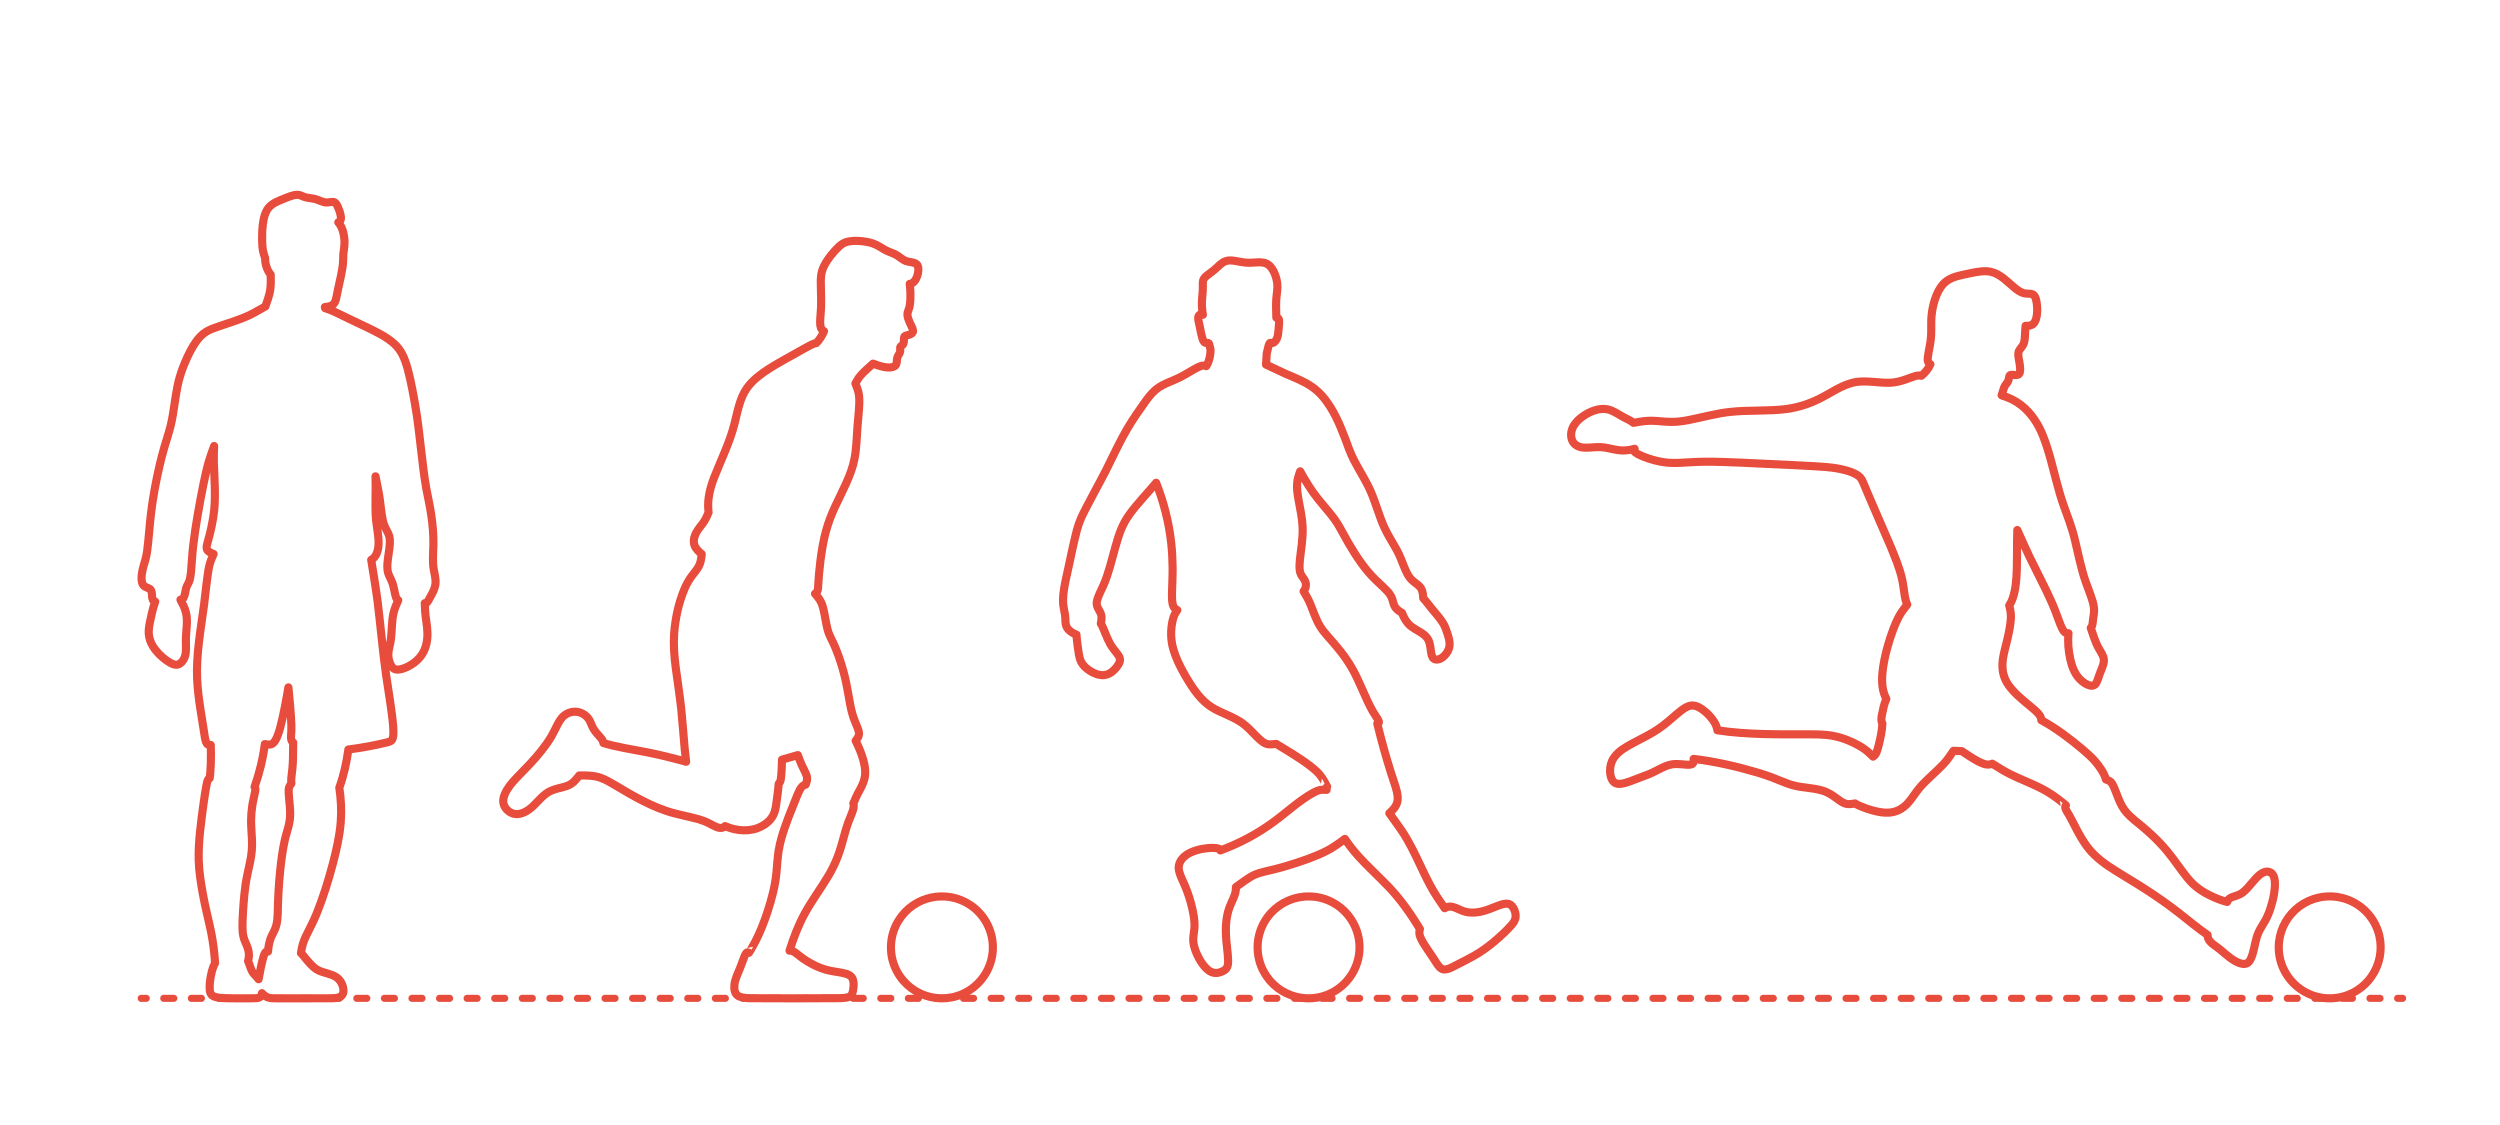 <?xml version="1.0" encoding="utf-8"?>
<!-- Generator: Adobe Illustrator 25.0.1, SVG Export Plug-In . SVG Version: 6.00 Build 0)  -->
<svg version="1.1" xmlns="http://www.w3.org/2000/svg" xmlns:xlink="http://www.w3.org/1999/xlink" x="0px" y="0px" width="1000px"
	 height="450px" viewBox="0 0 1000 450" enable-background="new 0 0 1000 450" xml:space="preserve">
<g id="FILL-BACKGROUND">
	<rect y="0" fill="#FFFFFF" width="1000" height="450"/>
</g>
<g id="N-TEXT">
</g>
<g id="N-DIMENSIONS">
</g>
<g id="_x32_D_x24_AG-DIAGRAM">
	<g id="POLYLINE_2616_">
		<g>
			<g>
				
					<line fill="none" stroke="#E74C3C" stroke-width="2.85" stroke-linecap="round" stroke-linejoin="round" x1="56.492" y1="399.333" x2="58.492" y2="399.333"/>
				
					<line fill="none" stroke="#E74C3C" stroke-width="2.85" stroke-linecap="round" stroke-linejoin="round" stroke-dasharray="4.011,7.02" x1="65.511" y1="399.333" x2="955.536" y2="399.333"/>
				
					<line fill="none" stroke="#E74C3C" stroke-width="2.85" stroke-linecap="round" stroke-linejoin="round" x1="959.046" y1="399.333" x2="961.046" y2="399.333"/>
			</g>
		</g>
	</g>
</g>
<g id="_x32_D_x24_AG-DETAILS-DIAGRAM">
</g>
<g id="_x32_D_x24_AG-GUIDES">
</g>
<g id="_x32_D_x24_AG-DETAILS">
</g>
<g id="_x32_D_x24_AG-SPORTS">
</g>
<g id="_x32_D_x24_AG-OUTLINE">
	<g id="POLYLINE_2343_">
		
			<path fill="none" stroke="#E74C3C" stroke-width="3.25" stroke-linecap="round" stroke-linejoin="round" stroke-miterlimit="10" d="
			M107.207,380.626c0.18-2.196,0.533-4.434,1.551-6.413c0.609-1.23,1.38-2.639,1.728-3.965c0.421-1.553,0.531-3.194,0.602-4.796
			c0.098-5.688,0.415-11.914,1.022-17.556c0.424-3.947,0.94-8.054,1.822-11.923c0.549-2.473,1.591-5.23,1.949-7.741
			c0.533-3.475-0.217-7.42-0.389-10.908c-0.025-0.859-0.079-1.815,0.229-2.624c0.194-0.509,0.562-0.893,0.833-1.322
			c-0.102-0.752-0.074-1.524-0.014-2.279c0.088-1.065,0.331-2.791,0.439-3.863c0.118-1.183,0.179-2.571,0.213-3.763
			c0,0,0.094-6.462,0.094-6.462c-0.146-0.121-0.254-0.227-0.339-0.322c-0.039-0.044-0.057-0.067-0.057-0.067
			c-0.036-0.045-0.054-0.068-0.054-0.068c-0.034-0.045-0.05-0.068-0.05-0.068c-0.031-0.046-0.046-0.069-0.046-0.069
			c-0.029-0.046-0.043-0.07-0.043-0.07c-0.027-0.047-0.039-0.071-0.039-0.071c-0.024-0.048-0.036-0.071-0.036-0.071
			c-0.022-0.048-0.033-0.073-0.033-0.073c-0.02-0.049-0.03-0.074-0.03-0.074c-0.018-0.05-0.027-0.075-0.027-0.075
			c-0.167-0.513-0.141-1.007-0.117-1.529c0.121-1.462,0.186-3.019,0.128-4.485c-0.151-4.629-0.748-10.385-1.177-15.018
			c-0.903,5.292-1.92,10.953-3.292,16.133c-0.37,1.342-0.781,2.716-1.35,3.987c-0.376,0.822-0.865,1.728-1.567,2.278
			c-0.948,0.745-2.153,0.45-3.224,0.289c-0.732,5.821-2.164,11.612-4.114,17.143c0.048,0.049,0.059,0.061,0.059,0.061
			c0.032,0.038,0.042,0.051,0.042,0.051c0.029,0.039,0.038,0.053,0.038,0.053c0.026,0.041,0.035,0.054,0.035,0.054
			c0.023,0.042,0.031,0.056,0.031,0.056c0.021,0.044,0.027,0.058,0.027,0.058c0.018,0.045,0.024,0.061,0.024,0.061
			c0.016,0.047,0.02,0.063,0.02,0.063c0.013,0.049,0.017,0.065,0.017,0.065c0.011,0.051,0.014,0.068,0.014,0.068
			c0.057,0.357,0.016,0.661-0.026,0.998c-0.301,1.808-0.964,4.224-1.206,6.03c-0.294,1.92-0.45,3.907-0.46,5.849
			c-0.028,1.937,0.278,5.647,0.355,7.615c0.053,1.455,0.054,2.969-0.073,4.419c-0.126,1.47-0.382,3-0.668,4.448
			c-0.564,2.752-1.431,6.292-1.813,9.058c-0.659,4.726-1.01,9.791-1.205,14.558c-0.056,2.755-0.174,5.587,0.965,8.16l0.641,1.483
			c0.421,0.999,0.762,2.05,0.877,3.132c0.126,1.112,0.017,2.249-0.285,3.325c0.57,1.213,0.955,2.816,1.571,4.006
			c0.429,0.844,1.194,1.579,1.829,2.263c0.281,0.309,0.559,0.642,0.804,0.981c0.564-2.921,1.134-6.254,1.985-9.089
			c0.155-0.479,0.335-1.018,0.598-1.441c0.029-0.045,0.044-0.066,0.044-0.066c0.029-0.04,0.043-0.06,0.043-0.06
			c0.028-0.036,0.042-0.054,0.042-0.054c0.041-0.049,0.055-0.064,0.055-0.064c0.04-0.043,0.054-0.056,0.054-0.056
			c0.04-0.038,0.053-0.05,0.053-0.05c0.039-0.034,0.052-0.045,0.052-0.045c0.045-0.036,0.059-0.047,0.059-0.047
			c0.044-0.032,0.059-0.043,0.059-0.043c0.043-0.029,0.058-0.038,0.058-0.038c0.043-0.025,0.057-0.033,0.057-0.033
			c0.042-0.022,0.056-0.028,0.056-0.028c0.048-0.02,0.055-0.023,0.055-0.023c0.048-0.016,0.055-0.018,0.055-0.018
			c0.047-0.011,0.054-0.013,0.054-0.013c0.046-0.007,0.053-0.008,0.053-0.008c0.046-0.002,0.052-0.002,0.052-0.002
			c0.045,0.002,0.051,0.003,0.051,0.003c0.05,0.009,0.057,0.01,0.057,0.01c0.049,0.015,0.056,0.017,0.056,0.017
			c0.049,0.021,0.055,0.024,0.055,0.024C107.178,380.606,107.184,380.61,107.207,380.626z"/>
	</g>
	<g id="POLYLINE_2342_">
		
			<path fill="none" stroke="#E74C3C" stroke-width="3.25" stroke-linecap="round" stroke-linejoin="round" stroke-miterlimit="10" d="
			M62.088,240.65c-0.046-0.012-0.085-0.024-0.104-0.03c-0.05-0.017-0.075-0.026-0.075-0.026c-0.049-0.018-0.073-0.028-0.073-0.028
			c-0.047-0.02-0.07-0.031-0.07-0.031c-0.045-0.022-0.067-0.033-0.067-0.033c-0.043-0.024-0.065-0.036-0.065-0.036
			c-0.041-0.025-0.052-0.032-0.052-0.032c-0.05-0.034-0.059-0.041-0.059-0.041c-0.047-0.036-0.056-0.044-0.056-0.044
			c-0.045-0.039-0.053-0.047-0.053-0.047c-0.046-0.045-0.056-0.056-0.056-0.056c-0.039-0.043-0.048-0.054-0.048-0.054
			c-0.036-0.046-0.045-0.057-0.045-0.057c-0.034-0.048-0.042-0.06-0.042-0.06c-0.032-0.05-0.039-0.063-0.039-0.063
			c-0.022-0.039-0.029-0.052-0.029-0.052c-0.234-0.458-0.275-0.91-0.324-1.398c-0.068-0.724-0.051-1.646-0.347-2.312
			c-0.02-0.041-0.026-0.055-0.026-0.055c-0.021-0.04-0.028-0.053-0.028-0.053c-0.022-0.039-0.03-0.051-0.03-0.051
			c-0.028-0.045-0.036-0.056-0.036-0.056c-0.03-0.043-0.038-0.054-0.038-0.054c-0.032-0.042-0.048-0.062-0.048-0.062
			c-0.034-0.04-0.051-0.059-0.051-0.059c-0.035-0.038-0.054-0.057-0.054-0.057c-0.037-0.036-0.056-0.054-0.056-0.054
			c-0.039-0.035-0.059-0.052-0.059-0.052c-0.04-0.033-0.061-0.05-0.061-0.05c-0.27-0.207-0.515-0.32-0.786-0.442
			c-0.475-0.206-1.147-0.462-1.533-0.784c-0.044-0.036-0.065-0.054-0.065-0.054c-0.042-0.038-0.063-0.057-0.063-0.057
			c-0.041-0.039-0.061-0.06-0.061-0.06c-0.039-0.041-0.059-0.062-0.059-0.062c-0.037-0.042-0.049-0.056-0.049-0.056
			c-0.347-0.418-0.515-0.937-0.614-1.422c-0.101-0.51-0.132-1.038-0.127-1.558c0.011-2.334,0.774-4.72,1.435-6.94
			c0.344-1.203,0.602-2.465,0.78-3.702c0.576-4.099,1.026-10.871,1.533-14.967c0.777-6.641,2.074-13.498,3.608-20.012
			c0.526-2.202,1.168-4.653,1.807-6.825c0.574-1.927,1.97-6.355,2.417-8.226c0.357-1.421,0.663-2.976,0.91-4.42
			c0.809-4.704,1.402-10.598,2.761-15.159c0.755-2.618,1.767-5.227,2.895-7.707c0.983-2.132,2.095-4.263,3.425-6.2
			c1.133-1.654,2.489-3.203,4.211-4.259c0.858-0.539,1.796-0.969,2.739-1.337c0.832-0.364,7.295-2.474,8.276-2.823
			c2.046-0.711,4.23-1.512,6.191-2.429c1.931-0.894,4.652-2.553,6.531-3.553c0.119-0.379,0.89-2.611,1.036-3.038
			c0.446-1.325,0.803-2.71,0.962-4.1c0.228-1.774,0.17-3.806,0.127-5.6c-0.782-0.907-1.302-1.997-1.686-3.121
			c-0.36-1.098-0.601-2.265-0.511-3.425c-0.392-1.042-0.728-2.123-0.922-3.221c-0.223-1.265-0.263-2.613-0.299-3.897
			c-0.051-2.752,0.035-5.56,0.566-8.266c0.279-1.363,0.67-2.736,1.389-3.938c0.489-0.812,1.133-1.507,1.878-2.076
			c0.918-0.704,1.974-1.218,3.033-1.671c1.776-0.701,4.021-1.746,5.879-2.163c0.52-0.112,1.088-0.185,1.613-0.134
			c0.758,0.07,1.406,0.388,2.086,0.665c0.472,0.198,0.972,0.352,1.475,0.446c1.404,0.26,2.932,0.338,4.269,0.877l1.538,0.605
			c0.651,0.244,1.334,0.451,2.034,0.453c0.831,0.018,1.73-0.245,2.554-0.208c0.103,0.007,0.183,0.019,0.244,0.031
			c0.039,0.008,0.058,0.012,0.058,0.012c0.035,0.009,0.051,0.013,0.051,0.013c0.048,0.014,0.064,0.019,0.064,0.019
			c0.047,0.016,0.062,0.021,0.062,0.021c0.046,0.018,0.061,0.024,0.061,0.024c0.045,0.02,0.059,0.027,0.059,0.027
			c0.044,0.022,0.058,0.029,0.058,0.029c0.043,0.023,0.057,0.032,0.057,0.032c0.042,0.025,0.055,0.034,0.055,0.034
			c0.041,0.027,0.054,0.037,0.054,0.037c0.04,0.029,0.053,0.039,0.053,0.039c0.039,0.031,0.052,0.041,0.052,0.041
			c0.038,0.033,0.051,0.044,0.051,0.044c0.05,0.046,0.074,0.07,0.074,0.07c0.34,0.346,0.528,0.703,0.736,1.11
			c0.269,0.545,0.51,1.137,0.715,1.709c0.247,0.703,0.464,1.433,0.595,2.167c0.084,0.49,0.148,1.056,0.023,1.527
			c-0.013,0.045-0.017,0.06-0.017,0.06c-0.014,0.045-0.019,0.059-0.019,0.059c-0.016,0.044-0.021,0.058-0.021,0.058
			c-0.017,0.043-0.023,0.057-0.023,0.057c-0.019,0.042-0.026,0.057-0.026,0.057c-0.021,0.042-0.028,0.056-0.028,0.056
			c-0.022,0.041-0.03,0.055-0.03,0.055c-0.024,0.04-0.033,0.054-0.033,0.054c-0.026,0.04-0.035,0.053-0.035,0.053
			c-0.028,0.039-0.037,0.052-0.037,0.052c-0.03,0.039-0.04,0.051-0.04,0.051c-0.042,0.05-0.053,0.063-0.053,0.063
			c-0.046,0.05-0.058,0.062-0.058,0.062c-0.09,0.09-0.123,0.117-0.184,0.167c-0.136,0.11-0.269,0.193-0.371,0.254
			c0.469,0.613,0.92,1.259,1.251,1.958c0.387,0.808,0.645,1.681,0.84,2.555c0.401,1.801,0.509,3.673,0.265,5.503
			c-0.076,0.586-0.32,2.238-0.359,2.8c-0.057,0.632-0.054,1.878-0.067,2.526c-0.072,3.458-1.429,8.379-2.119,11.798
			c-0.212,0.961-0.599,3.241-0.907,4.147c-0.153,0.476-0.422,1.013-0.756,1.358c-0.043,0.045-0.066,0.068-0.066,0.068
			c-0.045,0.044-0.068,0.066-0.068,0.066c-0.047,0.043-0.071,0.064-0.071,0.064c-0.447,0.38-0.965,0.594-1.479,0.749
			c-0.596,0.175-1.22,0.267-1.838,0.314c0.019,0.105,0.056,0.318,0.073,0.424c1.373,0.442,2.773,0.986,4.079,1.595
			c2.987,1.48,9.613,4.655,12.716,6.097c3.826,1.901,7.866,3.757,11.02,6.697c1.153,1.083,2.132,2.353,2.89,3.741
			c1.107,2.01,1.822,4.239,2.417,6.448c1.29,4.955,2.29,10.362,3.123,15.417c1.621,9.24,2.592,23.067,4.272,32.304
			c0.538,2.718,1.684,8.203,2.028,10.941c0.522,3.762,0.864,7.617,0.784,11.418c-0.067,3.084-0.432,7.064,0.184,10.081l0.428,2.234
			c0.194,1.085,0.343,2.205,0.222,3.307c-0.164,1.471-0.783,2.852-1.461,4.152c-0.383,0.691-1.066,1.987-1.457,2.654
			c-0.109,0.18-0.262,0.407-0.391,0.549c-0.044,0.048-0.055,0.06-0.055,0.06c-0.045,0.044-0.056,0.055-0.056,0.055
			c-0.045,0.041-0.056,0.05-0.056,0.05c-0.046,0.037-0.057,0.046-0.057,0.046c-0.046,0.033-0.058,0.041-0.058,0.041
			c-0.047,0.029-0.059,0.035-0.059,0.035c-0.048,0.025-0.06,0.03-0.06,0.03c-0.049,0.02-0.061,0.025-0.061,0.025
			c-0.044,0.014-0.051,0.016-0.051,0.016c-0.045,0.011-0.052,0.013-0.052,0.013c-0.046,0.008-0.053,0.009-0.053,0.009
			c-0.039,0.004-0.054,0.006-0.054,0.006c-0.048,0.002-0.064,0.003-0.064,0.003c-0.049-0.001-0.065-0.001-0.065-0.001
			c-0.05-0.003-0.067-0.005-0.067-0.005c-0.052-0.006-0.088-0.012-0.104-0.014l0.131,2.973c0.149,2.834,0.843,5.853,0.925,8.691
			c0.113,2.885-0.393,5.861-1.867,8.374c-1.304,2.269-3.386,4.002-5.681,5.212c-0.817,0.428-1.677,0.796-2.564,1.051
			c-0.597,0.168-1.218,0.294-1.84,0.293c-0.578,0.008-1.195-0.166-1.624-0.502c-0.555-0.425-0.872-0.99-1.161-1.575
			c-0.574-1.21-0.897-2.55-0.903-3.89c-0.002-0.819,0.14-1.643,0.307-2.443c0.319-1.404,0.69-3.086,0.819-4.512
			c0.306-2.844,0.282-6.744,0.918-9.529c0.4-1.834,1.166-3.595,1.94-5.298c-0.049-0.018-0.059-0.022-0.059-0.022
			c-0.047-0.02-0.057-0.025-0.057-0.025c-0.046-0.023-0.055-0.028-0.055-0.028c-0.045-0.026-0.053-0.031-0.053-0.031
			c-0.043-0.029-0.052-0.035-0.052-0.035c-0.05-0.038-0.058-0.045-0.058-0.045c-0.048-0.043-0.056-0.051-0.056-0.051
			c-0.047-0.048-0.055-0.056-0.055-0.056c-0.038-0.044-0.045-0.053-0.045-0.053c-0.037-0.047-0.051-0.067-0.051-0.067
			c-0.21-0.305-0.308-0.588-0.419-0.913c-0.134-0.41-0.244-0.878-0.34-1.3c-0.216-0.991-0.549-2.74-0.844-3.689
			c-0.188-0.629-0.443-1.258-0.72-1.853c-0.545-1.161-1.23-2.406-1.404-3.687c-0.153-1.004-0.125-2.038-0.047-3.048
			c0.197-2.516,0.844-5.404,0.95-7.928c0.032-0.924,0.001-1.87-0.238-2.767c-0.256-0.997-0.878-2.038-1.35-2.95
			c-0.689-1.279-1.106-2.681-1.377-4.104c-0.466-2.38-0.722-5.245-1.057-7.654c-0.298-2.344-1.255-6.887-1.717-9.25
			c0.21,4.848-0.19,11.311,0.119,16.158c0.209,3.679,1.328,7.739,1.077,11.435c-0.154,2.181-0.873,4.715-2.918,5.817
			c0.73,4.481,1.984,12.116,2.543,16.516c0.881,6.896,2.408,22.91,3.432,29.638c0.804,5.642,2.404,14.901,2.816,20.484
			c0.067,1.016,0.116,2.084,0.064,3.1c-0.032,0.561-0.091,1.168-0.264,1.696c-0.064,0.19-0.134,0.34-0.211,0.47
			c-0.024,0.038-0.036,0.057-0.036,0.057c-0.025,0.037-0.037,0.055-0.037,0.055c-0.025,0.035-0.038,0.052-0.038,0.052
			c-0.04,0.05-0.054,0.067-0.054,0.067c-0.042,0.048-0.056,0.063-0.056,0.063c-0.044,0.045-0.059,0.06-0.059,0.06
			c-0.046,0.043-0.062,0.056-0.062,0.056c-0.048,0.04-0.064,0.053-0.064,0.053c-0.524,0.391-1.1,0.494-1.694,0.658
			c-5.013,1.218-10.285,2.2-15.406,2.827c-0.711,5.167-1.843,10.362-3.63,15.268c0.684,4.534,0.927,9.181,0.572,13.756
			c-0.42,5.551-1.722,11.154-3.116,16.537c-1.785,6.67-3.871,13.574-6.471,19.968c-1.046,2.63-2.877,6.196-4.146,8.749
			c-0.522,1.085-1.035,2.222-1.387,3.374c-0.381,1.223-0.612,2.523-0.79,3.791c0.369,0.335,0.633,0.644,0.934,1.011
			c0.728,0.914,1.605,2.007,2.388,2.857c1.087,1.178,2.238,2.376,3.707,3.069c2.261,1.064,5.007,1.299,7.113,2.708
			c1.488,0.989,2.45,2.653,2.765,4.394c0.108,0.615,0.139,1.283-0.018,1.888c-0.187,0.795-0.787,1.412-1.492,1.691
			c-1.087,0.435-2.314,0.43-3.468,0.464l-21.505,0.008c-0.33-0.004-1.134,0-1.449-0.014c-0.493-0.016-1.002-0.049-1.487-0.141
			c-1.274-0.217-2.269-0.976-3.099-1.899c-0.068,0.386-0.184,0.778-0.373,1.089c-0.028,0.044-0.042,0.066-0.042,0.066
			c-0.029,0.042-0.044,0.063-0.044,0.063c-0.03,0.04-0.046,0.06-0.046,0.06c-0.032,0.038-0.048,0.057-0.048,0.057
			c-0.033,0.036-0.05,0.054-0.05,0.054c-0.034,0.035-0.052,0.051-0.052,0.051c-0.036,0.033-0.054,0.049-0.054,0.049
			c-0.037,0.031-0.056,0.046-0.056,0.046c-0.038,0.029-0.058,0.043-0.058,0.043c-0.039,0.028-0.059,0.041-0.059,0.041
			c-0.041,0.026-0.061,0.039-0.061,0.039c-0.042,0.024-0.063,0.036-0.063,0.036c-0.043,0.023-0.065,0.034-0.065,0.034
			c-0.045,0.021-0.067,0.032-0.067,0.032c-0.369,0.161-0.696,0.207-1.079,0.248c-0.385,0.084-7.848,0.029-8.463,0.045
			c-2.043-0.01-4.34,0.016-6.361-0.23c-0.996-0.14-2.133-0.302-2.915-0.966c-0.05-0.045-0.075-0.068-0.075-0.068
			c-0.048-0.047-0.071-0.071-0.071-0.071c-0.551-0.583-0.701-1.347-0.775-2.092c-0.077-0.901-0.032-1.826,0.041-2.727
			c0.14-1.592,0.414-3.194,0.839-4.736c0.309-1.1,0.698-2.197,1.25-3.2c-0.237-4.076-0.759-8.275-1.558-12.278
			c-0.985-4.829-2.464-10.455-3.312-15.299c-0.788-4.398-1.529-8.935-1.665-13.406c-0.215-7.387,0.903-15.088,1.875-22.405
			c0.415-2.772,0.837-6.126,1.452-8.852c0.077-0.321,0.178-0.683,0.316-0.972c0.023-0.047,0.035-0.07,0.035-0.07
			c0.024-0.044,0.036-0.065,0.036-0.065c0.025-0.041,0.037-0.061,0.037-0.061c0.025-0.039,0.038-0.058,0.038-0.058
			c0.026-0.037,0.04-0.054,0.04-0.054c0.027-0.035,0.041-0.052,0.041-0.052c0.04-0.046,0.053-0.06,0.053-0.06
			c0.041-0.042,0.055-0.055,0.055-0.055c0.044-0.039,0.051-0.045,0.051-0.045c0.046-0.036,0.054-0.042,0.054-0.042
			c0.049-0.034,0.058-0.039,0.058-0.039c0.044-0.026,0.053-0.031,0.053-0.031c0.046-0.025,0.056-0.029,0.056-0.029
			c0.049-0.023,0.07-0.031,0.07-0.031c0.042-0.017,0.064-0.025,0.064-0.025c0.284-1.805,0.348-3.992,0.44-5.829
			c0.084-2.458,0.083-5.03-0.016-7.488c-0.257,0.001-0.566-0.013-0.803-0.072c-0.05-0.013-0.075-0.02-0.075-0.02
			c-0.048-0.015-0.071-0.023-0.071-0.023c-0.046-0.017-0.057-0.021-0.057-0.021c-0.044-0.018-0.055-0.023-0.055-0.023
			c-0.043-0.02-0.053-0.025-0.053-0.025c-0.041-0.022-0.051-0.028-0.051-0.028c-0.05-0.03-0.059-0.036-0.059-0.036
			c-0.048-0.033-0.057-0.04-0.057-0.04c-0.046-0.036-0.055-0.044-0.055-0.044c-0.044-0.039-0.053-0.047-0.053-0.047
			c-0.043-0.042-0.051-0.051-0.051-0.051c-0.033-0.036-0.049-0.055-0.049-0.055c-0.032-0.039-0.048-0.059-0.048-0.059
			c-0.033-0.044-0.049-0.068-0.049-0.068c-0.215-0.319-0.32-0.622-0.432-0.965c-0.13-0.417-0.228-0.868-0.311-1.298
			c-1.104-7.574-2.787-15.872-3.119-23.517c-0.45-9.543,1.483-20.121,2.754-29.59c0.474-3.495,1.319-12.46,2.131-15.757
			c0.345-1.544,1.066-3.2,1.697-4.655c-0.766-0.287-1.603-0.632-2.198-1.197c-0.049-0.049-0.073-0.074-0.073-0.074
			c-0.07-0.076-0.078-0.088-0.11-0.126c-0.031-0.04-0.047-0.061-0.047-0.061c-0.029-0.041-0.043-0.061-0.043-0.061
			c-0.027-0.041-0.04-0.062-0.04-0.062c-0.025-0.042-0.037-0.063-0.037-0.063c-0.023-0.043-0.034-0.064-0.034-0.064
			c-0.021-0.043-0.031-0.065-0.031-0.065c-0.019-0.044-0.028-0.066-0.028-0.066c-0.017-0.044-0.025-0.067-0.025-0.067
			c-0.015-0.045-0.023-0.068-0.023-0.068c-0.014-0.046-0.02-0.068-0.02-0.068c-0.012-0.046-0.017-0.069-0.017-0.069
			c-0.01-0.047-0.015-0.07-0.015-0.07c-0.127-0.75,0.088-1.45,0.268-2.165c1.212-4.289,2.27-8.722,2.713-13.162
			c0.611-5.762,0.075-12.964-0.131-18.785c-0.071-2.241-0.006-4.649,0.112-6.891c-0.712,1.946-1.599,4.354-2.154,6.314
			c-0.858,2.948-1.601,6.469-2.233,9.49c-1.51,7.635-3.068,16.165-3.971,23.884c-0.402,3.327-0.585,7.368-0.897,10.712
			c-0.089,0.83-0.199,1.707-0.374,2.522c-0.099,0.46-0.225,0.924-0.404,1.36c-0.194,0.494-0.533,1.066-0.768,1.542
			c-0.235,0.469-0.402,0.968-0.512,1.47c-0.258,1.078-0.36,2.445-0.916,3.416c-0.031,0.05-0.047,0.074-0.047,0.074
			c-0.033,0.047-0.049,0.07-0.049,0.07c-0.034,0.045-0.051,0.067-0.051,0.067c-0.036,0.042-0.045,0.052-0.045,0.052
			c-0.046,0.05-0.059,0.062-0.059,0.062c-0.039,0.037-0.052,0.049-0.052,0.049c-0.04,0.035-0.054,0.046-0.054,0.046
			c-0.042,0.033-0.056,0.043-0.056,0.043c-0.043,0.03-0.058,0.04-0.058,0.04c-0.045,0.028-0.06,0.037-0.06,0.037
			c-0.046,0.026-0.061,0.034-0.061,0.034c-0.047,0.024-0.063,0.031-0.063,0.031c-0.049,0.022-0.065,0.029-0.065,0.029
			c-0.191,0.073-0.362,0.117-0.527,0.14c0.036,0.202,0.304,0.577,0.397,0.773c0.311,0.565,0.63,1.182,0.893,1.769
			c0.392,0.871,0.723,1.79,0.943,2.72c0.41,1.674,0.392,3.426,0.287,5.136c-0.117,1.667-0.379,4.392-0.346,6.033
			c-0.007,1.935,0.233,4.232-0.32,6.102c-0.345,1.163-1.065,2.355-2.076,3.022c-0.579,0.393-1.276,0.518-1.916,0.413
			c-0.726-0.114-1.387-0.431-2.023-0.782c-1.038-0.585-2.01-1.309-2.915-2.081c-1.051-0.904-2.041-1.906-2.899-2.996
			c-1.229-1.564-2.195-3.382-2.554-5.352c-0.331-1.765-0.109-3.583,0.224-5.33C60.463,246.44,61.1,243.43,62.088,240.65z"/>
	</g>
	<g id="POLYLINE_2341_">
		
			<path fill="none" stroke="#E74C3C" stroke-width="3.25" stroke-linecap="round" stroke-linejoin="round" stroke-miterlimit="10" d="
			M231.695,310.176l-0.647,0.834c-0.654,0.823-1.365,1.627-2.207,2.262c-0.638,0.487-1.36,0.862-2.116,1.129
			c-1.941,0.683-4.258,1.007-6.152,1.825c-1.688,0.692-3.096,1.907-4.372,3.185c-1.38,1.373-3.113,3.378-4.707,4.472
			c-1.281,0.899-2.754,1.611-4.33,1.748c-1.305,0.122-2.623-0.299-3.66-1.088c-1.102-0.84-1.909-1.975-2.152-3.322
			c-0.212-1.158,0.065-2.344,0.499-3.419c1.012-2.455,2.762-4.528,4.558-6.451l5.551-5.754c3.144-3.414,6.223-7.01,8.583-11.02
			c0.88-1.502,1.835-3.588,2.66-5.125c0.428-0.785,0.898-1.569,1.472-2.257c1.452-1.78,3.815-2.74,6.093-2.469
			c1.133,0.136,2.219,0.596,3.137,1.268c0.619,0.454,1.171,1.009,1.599,1.648c0.539,0.785,0.914,1.852,1.304,2.719
			c0.209,0.47,0.447,0.943,0.722,1.378c0.389,0.614,0.865,1.2,1.337,1.752c0.575,0.68,1.594,1.731,2.057,2.471
			c0.259,0.414,0.327,0.82,0.449,1.257c4.839,1.495,11.94,2.649,16.97,3.606c5.284,1.005,10.921,2.438,16.114,3.865
			c-0.191-1.339-0.42-3.514-0.558-4.876c-0.173-1.984-1.229-14.75-1.425-16.376c-0.252-2.797-1.829-13.745-2.23-16.715
			c-0.545-4.326-0.897-8.771-0.599-13.127c0.448-6.247,1.781-12.515,4.256-18.282c0.697-1.593,1.537-3.142,2.554-4.555
			c0.933-1.339,2.237-2.751,3.025-4.183c0.82-1.511,1.051-3.259,1.204-4.949c-1.211-1-2.477-2.166-2.968-3.701
			c-0.371-1.213-0.199-2.449,0.213-3.613c0.609-1.771,1.915-3.32,3.048-4.784c1.066-1.378,1.794-2.993,2.443-4.6
			c-0.217-1.907-0.224-3.855,0.028-5.759c0.347-2.697,1.142-5.341,2.09-7.883c2.778-7.147,6.463-14.499,8.293-21.972
			c1.207-4.735,2.097-10.199,5.034-14.212c2.308-3.168,5.525-5.553,8.796-7.65c2.833-1.835,8.075-4.689,11.069-6.373
			c1.067-0.594,4.102-2.34,5.176-2.863c0.803-0.385,1.746-0.895,2.624-0.993c0.604-0.636,1.15-1.348,1.642-2.074
			c0.571-0.835,1.058-1.737,1.417-2.683c-0.21-0.1-0.391-0.216-0.541-0.34c-0.035-0.029-0.052-0.044-0.052-0.044
			c-0.05-0.045-0.066-0.061-0.066-0.061c-0.048-0.047-0.063-0.063-0.063-0.063c-0.045-0.049-0.06-0.065-0.06-0.065
			c-0.462-0.525-0.62-1.187-0.699-1.824c-0.08-0.694-0.067-1.412-0.038-2.11c0.033-0.83,0.264-3.596,0.306-4.438
			c0.066-1.209,0.074-2.644,0.066-3.859l-0.136-6.615c-0.014-1.584,0.069-3.199,0.528-4.724c0.729-2.42,2.246-4.563,3.807-6.52
			c0.918-1.121,1.922-2.24,2.985-3.224c0.728-0.671,1.552-1.261,2.484-1.61c0.835-0.32,1.729-0.471,2.616-0.554
			c1.439-0.129,2.91-0.083,4.344,0.077c1.41,0.165,2.831,0.442,4.168,0.923c1.495,0.515,3.026,1.499,4.382,2.309
			c1.003,0.625,2.41,1.148,3.515,1.583c0.761,0.306,1.503,0.684,2.165,1.17c0,0,1.132,0.834,1.132,0.834
			c0.746,0.545,1.562,1.026,2.467,1.245c0.645,0.169,1.589,0.297,2.238,0.455c0.483,0.115,1.018,0.296,1.395,0.6
			c0.05,0.041,0.074,0.062,0.074,0.062c0.047,0.043,0.059,0.054,0.059,0.054c0.045,0.045,0.057,0.057,0.057,0.057
			c0.043,0.047,0.054,0.059,0.054,0.059c0.041,0.05,0.051,0.062,0.051,0.062c0.031,0.04,0.041,0.054,0.041,0.054
			c0.031,0.044,0.041,0.059,0.041,0.059c0.029,0.045,0.039,0.061,0.039,0.061c0.028,0.047,0.037,0.063,0.037,0.063
			c0.344,0.638,0.375,1.329,0.345,2.008c-0.044,0.75-0.204,1.495-0.439,2.208c-0.456,1.4-1.401,3.085-3.015,3.176
			c0.292,2.181,0.34,4.432,0.234,6.628c-0.05,0.841-0.131,1.704-0.315,2.526c-0.114,0.547-0.379,1.216-0.572,1.744
			c-0.149,0.405-0.266,0.888-0.259,1.296c0.018,1.074,0.401,2.054,0.811,3.025c0.243,0.565,0.836,1.75,1.079,2.317
			c0.154,0.36,0.309,0.786,0.335,1.165c0.003,0.045,0.003,0.06,0.003,0.06c0.001,0.045,0.001,0.06,0.001,0.06
			c-0.001,0.044-0.001,0.059-0.001,0.059c-0.002,0.044-0.004,0.058-0.004,0.058c-0.004,0.043-0.006,0.057-0.006,0.057
			c-0.006,0.043-0.008,0.057-0.008,0.057c-0.008,0.042-0.011,0.056-0.011,0.056c-0.01,0.041-0.014,0.055-0.014,0.055
			c-0.015,0.05-0.019,0.062-0.019,0.062c-0.018,0.049-0.023,0.061-0.023,0.061c-0.021,0.048-0.026,0.06-0.026,0.06
			c-0.023,0.047-0.03,0.059-0.03,0.059c-0.026,0.046-0.033,0.057-0.033,0.057c-0.029,0.045-0.036,0.056-0.036,0.056
			c-0.031,0.044-0.039,0.055-0.039,0.055c-0.033,0.043-0.042,0.053-0.042,0.053c-0.036,0.042-0.054,0.062-0.054,0.062
			c-0.038,0.04-0.058,0.06-0.058,0.06c-0.041,0.039-0.062,0.058-0.062,0.058c-0.043,0.038-0.065,0.056-0.065,0.056
			c-0.045,0.036-0.069,0.054-0.069,0.054c-0.048,0.035-0.072,0.052-0.072,0.052c-0.365,0.248-0.727,0.373-1.126,0.477l-0.72,0.174
			c-0.145,0.037-0.333,0.095-0.454,0.149c-0.05,0.023-0.062,0.028-0.062,0.028c-0.047,0.024-0.059,0.03-0.059,0.03
			c-0.045,0.026-0.055,0.032-0.055,0.032c-0.042,0.027-0.052,0.034-0.052,0.034c-0.048,0.037-0.057,0.044-0.057,0.044
			c-0.046,0.043-0.053,0.05-0.053,0.05c-0.045,0.051-0.051,0.058-0.051,0.058c-0.034,0.047-0.04,0.055-0.04,0.055
			c-0.03,0.049-0.035,0.058-0.035,0.058c-0.022,0.043-0.027,0.052-0.027,0.052c-0.02,0.045-0.024,0.054-0.024,0.054
			c-0.018,0.047-0.024,0.066-0.024,0.066c-0.012,0.039-0.018,0.059-0.018,0.059c-0.011,0.04-0.016,0.061-0.016,0.061
			c-0.155,0.841,0.006,1.733-0.322,2.527c-0.018,0.041-0.024,0.055-0.024,0.055c-0.019,0.04-0.026,0.053-0.026,0.053
			c-0.021,0.039-0.028,0.052-0.028,0.052c-0.029,0.05-0.037,0.062-0.037,0.062c-0.032,0.048-0.04,0.06-0.04,0.06
			c-0.031,0.042-0.038,0.051-0.038,0.051c-0.038,0.045-0.053,0.063-0.053,0.063c-0.032,0.034-0.048,0.051-0.048,0.051
			c-0.166,0.165-0.333,0.274-0.502,0.404c-0.035,0.027-0.07,0.055-0.07,0.055c-0.05,0.042-0.066,0.057-0.066,0.057
			c-0.047,0.044-0.063,0.059-0.063,0.059c-0.044,0.046-0.051,0.054-0.051,0.054c-0.04,0.048-0.047,0.056-0.047,0.056
			c-0.036,0.05-0.042,0.059-0.042,0.059c-0.027,0.044-0.032,0.053-0.032,0.053c-0.023,0.047-0.028,0.058-0.028,0.058
			c-0.018,0.046-0.022,0.058-0.022,0.058c-0.015,0.048-0.018,0.061-0.018,0.061c-0.012,0.05-0.015,0.063-0.015,0.063
			c-0.007,0.039-0.009,0.052-0.009,0.052c-0.07,0.533,0.079,1.111-0.017,1.63c-0.156,0.806-0.823,1.401-1.07,2.152
			c-0.325,0.941-0.127,2.023-0.524,2.923c-0.019,0.04-0.029,0.06-0.029,0.06c-0.021,0.039-0.031,0.059-0.031,0.059
			c-0.022,0.038-0.033,0.057-0.033,0.057c-0.027,0.042-0.04,0.063-0.04,0.063c-0.029,0.041-0.043,0.061-0.043,0.061
			c-0.03,0.04-0.046,0.059-0.046,0.059c-0.032,0.038-0.049,0.057-0.049,0.057c-0.034,0.037-0.052,0.055-0.052,0.055
			c-0.036,0.036-0.054,0.053-0.054,0.053c-0.038,0.034-0.057,0.051-0.057,0.051c-0.04,0.033-0.06,0.049-0.06,0.049
			c-0.041,0.032-0.062,0.047-0.062,0.047c-0.043,0.031-0.065,0.046-0.065,0.046c-0.045,0.029-0.067,0.044-0.067,0.044
			c-0.797,0.473-1.735,0.516-2.631,0.48c-2.04-0.132-4.018-0.798-5.906-1.546c-1.263,1.177-3.701,3.281-4.816,4.548
			c-0.592,0.659-1.115,1.398-1.557,2.166l-0.691,1.222c0.615,1.534,1.252,3.163,1.436,4.812c0.124,0.99,0.135,2.018,0.113,3.014
			c-0.069,2.781-0.555,7.003-0.75,9.789c-0.261,3.849-0.421,8.84-1.192,12.583c-1.148,6.284-5.087,13.348-7.77,19.128
			c-1.456,3.12-2.723,6.434-3.624,9.758c-1.03,3.748-1.683,7.743-2.181,11.598c-0.477,3.698-0.821,7.635-1.005,11.355
			c-0.04,0.408-0.129,0.828-0.308,1.155c-0.217,0.406-0.54,0.679-0.881,0.906l0.984,1.178c0.618,0.756,1.171,1.58,1.563,2.476
			c0.592,1.347,0.903,2.834,1.199,4.27c0.503,2.468,0.935,5.926,1.885,8.237c0.449,1.129,1.157,2.448,1.68,3.551
			c0.749,1.583,1.429,3.316,2.027,4.963c1.016,2.824,1.915,5.803,2.621,8.721c0.745,3.025,1.531,7.824,2.106,10.924
			c0.44,2.249,0.983,4.535,1.862,6.656l0.938,2.263c0.415,1.077,0.944,2.33,0.63,3.482c-0.229,0.825-0.749,1.443-1.249,2.098
			c1.227,2.454,2.313,5.027,3.056,7.671c0.493,1.798,0.851,3.67,0.764,5.541c-0.096,2.15-0.93,4.189-1.938,6.064
			c-0.509,0.951-1.406,2.507-1.802,3.49c-0.263,0.619-0.657,1.703-1.001,2.267c0.197,0.58,0.177,1.134,0.092,1.7
			c-0.104,0.648-0.311,1.29-0.533,1.907c-0.434,1.179-1.226,3.006-1.648,4.184c-0.444,1.215-0.878,2.677-1.236,3.929
			c-0.84,3.006-1.812,6.795-2.949,9.673c-0.969,2.521-2.187,5.01-3.545,7.344c-2.843,4.84-6.935,10.382-9.602,15.317
			c-2.584,4.684-4.516,9.796-6.1,14.896c0.833-0.065,1.613,0.284,2.266,0.741c0.687,0.479,1.563,1.221,2.234,1.73
			c1.633,1.251,3.436,2.332,5.274,3.254c1.92,0.965,3.957,1.74,6.059,2.196c2.176,0.516,4.588,0.685,6.741,1.295
			c0.862,0.257,1.78,0.692,2.316,1.42c0.452,0.606,0.615,1.292,0.705,2.008c0.114,1.03,0.034,2.081-0.15,3.098
			c-0.132,0.672-0.299,1.426-0.683,1.993c-0.03,0.042-0.045,0.062-0.045,0.062c-0.031,0.04-0.047,0.06-0.047,0.06
			c-0.032,0.039-0.048,0.058-0.048,0.058c-0.033,0.037-0.05,0.055-0.05,0.055c-0.035,0.036-0.052,0.053-0.052,0.053
			c-0.036,0.034-0.054,0.051-0.054,0.051c-0.037,0.033-0.056,0.049-0.056,0.049c-0.039,0.032-0.059,0.047-0.059,0.047
			c-0.04,0.03-0.061,0.045-0.061,0.045c-0.042,0.029-0.063,0.043-0.063,0.043c-0.043,0.028-0.066,0.042-0.066,0.042
			c-0.444,0.259-0.877,0.362-1.365,0.451c-0.822,0.143-1.714,0.19-2.549,0.229c-2.219,0.088-34.256,0.095-36.487,0.019
			c-0.926-0.045-1.874-0.117-2.779-0.328c-0.659-0.153-1.354-0.415-1.85-0.833c-0.503-0.415-0.818-0.988-0.995-1.564
			c-0.264-0.88-0.263-1.766-0.168-2.665c0.222-2.171,1.266-4.284,2.1-6.277c0.568-1.356,1.381-3.806,1.955-5.16
			c0.155-0.364,0.362-0.796,0.587-1.096c0.036-0.047,0.048-0.062,0.048-0.062c0.036-0.043,0.048-0.056,0.048-0.056
			c0.036-0.039,0.047-0.051,0.047-0.051c0.047-0.046,0.059-0.057,0.059-0.057c0.046-0.04,0.058-0.049,0.058-0.049
			c0.046-0.034,0.057-0.042,0.057-0.042c0.046-0.029,0.051-0.032,0.051-0.032c0.045-0.024,0.051-0.026,0.051-0.026
			c0.051-0.021,0.056-0.023,0.056-0.023c0.05-0.015,0.056-0.016,0.056-0.016c0.05-0.009,0.055-0.01,0.055-0.01
			c0.05-0.004,0.055-0.004,0.055-0.004c0.049,0.001,0.055,0.001,0.055,0.001c0.049,0.006,0.055,0.007,0.055,0.007
			c0.044,0.009,0.055,0.012,0.055,0.012c0.044,0.013,0.055,0.017,0.055,0.017c0.044,0.017,0.055,0.022,0.055,0.022
			c0.044,0.021,0.055,0.026,0.055,0.026c0.044,0.024,0.055,0.031,0.055,0.031c0.044,0.028,0.055,0.035,0.055,0.035
			c0.044,0.031,0.066,0.047,0.066,0.047c0.022,0.017,0.685-1.106,0.685-1.106c0.588-1.012,1.305-2.274,1.841-3.306
			c1.957-3.735,3.496-7.756,4.836-11.75c1.704-5.19,3.168-10.568,3.662-16.023c0.213-2.373,0.487-6.482,0.881-8.767
			c0.278-1.744,0.702-3.515,1.189-5.213c1.503-5.277,4.013-11.287,6.067-16.409c0.351-0.834,0.754-1.802,1.183-2.595
			c0.249-0.46,0.561-0.973,0.925-1.336c0.429-0.438,0.952-0.601,1.474-0.81c0.206-0.754,0.543-1.593,0.542-2.375
			c-0.002-0.966-0.418-1.828-0.819-2.679c-0.388-0.783-1.069-2.116-1.406-2.902c-0.529-1.201-1.04-2.579-1.478-3.821
			c-1.76,0.527-4.561,1.317-6.346,1.833c-0.084,2.538-0.115,5.318-0.483,7.824c-0.076,0.46-0.201,0.972-0.468,1.337
			c-0.037,0.05-0.056,0.075-0.056,0.075c-0.04,0.049-0.06,0.073-0.06,0.073c-0.043,0.048-0.065,0.071-0.065,0.071
			c-0.046,0.047-0.069,0.07-0.069,0.07c-0.203,0.16-0.137,0.193-0.171,0.565c-0.028,0.537-0.079,1.175-0.134,1.71
			c-0.184,1.737-0.618,4.628-0.837,6.358c-0.215,1.482-0.534,2.987-1.255,4.313c-1.004,1.845-2.683,3.248-4.517,4.228
			c-4.515,2.414-10.092,1.97-14.669-0.053c-0.031,0.042-0.041,0.056-0.041,0.056c-0.033,0.04-0.044,0.054-0.044,0.054
			c-0.035,0.039-0.047,0.051-0.047,0.051c-0.049,0.049-0.062,0.061-0.062,0.061c-0.039,0.035-0.052,0.047-0.052,0.047
			c-0.041,0.033-0.054,0.044-0.054,0.044c-0.042,0.032-0.057,0.042-0.057,0.042c-0.044,0.03-0.059,0.04-0.059,0.04
			c-0.045,0.029-0.061,0.038-0.061,0.038c-0.047,0.027-0.063,0.036-0.063,0.036c-0.048,0.025-0.065,0.033-0.065,0.033
			c-0.906,0.421-1.895,0.221-2.762-0.116c-0.802-0.302-2.311-1.141-3.091-1.535c-1.311-0.678-2.716-1.207-4.135-1.609
			c-4.063-1.138-9.002-1.983-12.989-3.351c-4.215-1.414-8.299-3.399-12.204-5.514c-3.42-1.818-7.604-4.497-11.01-6.358
			c-1.042-0.55-2.137-1.06-3.256-1.434C237.377,310.118,234.412,310.192,231.695,310.176z"/>
	</g>
	<g id="POLYLINE_2340_">
		
			<path fill="none" stroke="#E74C3C" stroke-width="3.25" stroke-linecap="round" stroke-linejoin="round" stroke-miterlimit="10" d="
			M397.148,378.948c0.021,7.171-3.853,13.947-10.043,17.567c-10.79,6.328-24.64,1.582-29.283-10.032
			c-2.407-5.988-1.765-12.955,1.696-18.403c6.126-9.705,19.042-12.449,28.584-6.072
			C393.721,365.742,397.169,372.199,397.148,378.948z"/>
	</g>
	<g id="POLYLINE_2339_">
		
			<path fill="none" stroke="#E74C3C" stroke-width="3.25" stroke-linecap="round" stroke-linejoin="round" stroke-miterlimit="10" d="
			M430.593,253.853c-0.938-0.338-1.829-0.824-2.6-1.457c-0.768-0.626-1.415-1.454-1.632-2.428c-0.231-0.948-0.181-2.001-0.24-2.969
			c-0.047-1.054-0.394-2.537-0.591-3.582c-0.221-1.18-0.347-2.394-0.319-3.595c0.067-2.666,0.581-5.362,1.102-7.973
			c1.358-5.85,2.914-14.029,4.438-19.797c0.465-1.675,1.043-3.364,1.746-4.953c1.574-3.562,8.287-15.707,10.059-19.298
			c2.282-4.589,5.664-11.776,8.242-16.108c2.236-3.839,5.07-7.904,7.668-11.52c0.756-1.023,1.578-2.072,2.454-2.994
			c0.782-0.824,1.644-1.596,2.589-2.228c1.05-0.707,2.215-1.269,3.371-1.778l3.449-1.469c1.194-0.522,2.423-1.147,3.554-1.795
			c1.342-0.767,4.002-2.408,5.365-3.042c0.907-0.412,2.027-0.898,2.999-0.512c0.05,0.022,0.074,0.034,0.074,0.034
			c0.048,0.024,0.072,0.037,0.072,0.037c0.047,0.027,0.07,0.041,0.07,0.041c0.023,0.014,0.172-0.241,0.172-0.241
			c0.036-0.063,0.107-0.188,0.142-0.251c0.161-0.291,0.318-0.606,0.449-0.912c0.328-0.772,0.549-1.592,0.715-2.413
			c0.176-0.891,0.286-1.805,0.278-2.714c-0.162-0.666-0.358-1.678-0.571-2.318c-0.016-0.04-0.021-0.053-0.021-0.053
			c-0.021-0.049-0.027-0.06-0.027-0.06c-0.022-0.043-0.028-0.054-0.028-0.054c-0.03-0.047-0.033-0.052-0.033-0.052
			c-0.039-0.049-0.042-0.052-0.042-0.052c-0.047-0.043-0.051-0.046-0.051-0.046c-0.049-0.031-0.053-0.034-0.053-0.034
			c-0.05-0.022-0.055-0.024-0.055-0.024c-0.049-0.015-0.056-0.017-0.056-0.017c-0.046-0.01-0.059-0.012-0.059-0.012
			c-0.042-0.006-0.057-0.008-0.057-0.008c-0.258-0.024-0.552,0-0.789-0.042c-0.035-0.006-0.053-0.01-0.053-0.01
			c-0.035-0.008-0.052-0.012-0.052-0.012c-0.049-0.013-0.059-0.017-0.059-0.017c-0.042-0.014-0.052-0.017-0.052-0.017
			c-0.041-0.016-0.051-0.02-0.051-0.02c-0.05-0.023-0.06-0.027-0.06-0.027c-0.049-0.026-0.058-0.031-0.058-0.031
			c-0.048-0.029-0.057-0.035-0.057-0.035c-0.047-0.032-0.056-0.038-0.056-0.038c-0.046-0.035-0.055-0.042-0.055-0.042
			c-0.036-0.03-0.054-0.046-0.054-0.046c-0.035-0.033-0.052-0.05-0.052-0.05c-0.034-0.035-0.051-0.053-0.051-0.053
			c-0.034-0.038-0.05-0.057-0.05-0.057c-0.033-0.04-0.049-0.061-0.049-0.061c-0.032-0.043-0.048-0.065-0.048-0.065
			c-0.243-0.351-0.37-0.681-0.507-1.069c-0.664-2.101-1-4.675-1.538-6.813c-0.106-0.508-0.217-1.069-0.195-1.585
			c0.006-0.117,0.017-0.207,0.029-0.277c0.008-0.044,0.012-0.065,0.012-0.065c0.009-0.043,0.015-0.064,0.015-0.064
			c0.011-0.042,0.017-0.062,0.017-0.062c0.013-0.041,0.019-0.061,0.019-0.061c0.014-0.04,0.022-0.059,0.022-0.059
			c0.016-0.039,0.024-0.058,0.024-0.058c0.023-0.049,0.029-0.06,0.029-0.06c0.024-0.045,0.03-0.056,0.03-0.056
			c0.026-0.043,0.033-0.054,0.033-0.054c0.028-0.042,0.035-0.052,0.035-0.052c0.037-0.05,0.045-0.06,0.045-0.06
			c0.04-0.048,0.048-0.057,0.048-0.057c0.042-0.046,0.059-0.063,0.059-0.063c0.035-0.034,0.053-0.051,0.053-0.051
			c0.037-0.032,0.055-0.048,0.055-0.048c0.038-0.03,0.057-0.045,0.057-0.045c0.039-0.028,0.059-0.041,0.059-0.041
			c0.04-0.026,0.06-0.038,0.06-0.038c0.041-0.024,0.061-0.035,0.061-0.035c0.041-0.021,0.062-0.031,0.062-0.031
			c0.042-0.019,0.063-0.028,0.063-0.028c0.042-0.016,0.053-0.02,0.053-0.02c0.042-0.014,0.053-0.018,0.053-0.018
			c0.042-0.012,0.053-0.015,0.053-0.015c0.042-0.01,0.052-0.012,0.052-0.012c0.042-0.008,0.052-0.01,0.052-0.01
			c0.041-0.006,0.051-0.007,0.051-0.007c0.041-0.003,0.051-0.004,0.051-0.004c0.05-0.001,0.06-0.001,0.06-0.001
			c0.049,0.002,0.058,0.003,0.058,0.003c0.047,0.006,0.057,0.007,0.057,0.007c0.046,0.009,0.055,0.012,0.055,0.012
			c0.045,0.013,0.053,0.016,0.053,0.016c0.043,0.016,0.052,0.02,0.052,0.02c0.05,0.024,0.059,0.028,0.059,0.028
			c0.048,0.029,0.056,0.034,0.056,0.034c0.047,0.033,0.054,0.039,0.054,0.039c0.045,0.038,0.052,0.045,0.052,0.045
			c0.05,0.05,0.057,0.058,0.057,0.058c-0.065-0.527-0.213-1.477-0.265-2.007c-0.098-0.889-0.149-1.815-0.131-2.71
			c0.04-2.012,0.404-4.37,0.383-6.381c-0.008-1.039-0.17-2.309,0.368-3.235c0.339-0.585,0.815-1.008,1.323-1.432
			c1.086-0.875,2.421-1.751,3.438-2.707c1.199-1.074,2.444-2.456,3.989-3.003c0.633-0.227,1.254-0.286,1.913-0.278
			c1.248,0.015,2.766,0.347,4.003,0.562c1.267,0.23,2.571,0.404,3.861,0.362c1.437-0.025,3.08-0.252,4.515-0.155
			c0.796,0.054,1.617,0.229,2.315,0.625c0.802,0.459,1.383,1.096,1.891,1.806c0.56,0.797,0.995,1.684,1.336,2.595
			c0.399,1.075,0.68,2.203,0.803,3.344c0.115,1.056,0.07,2.137-0.042,3.192c-0.093,0.828-0.289,2.363-0.334,3.175
			c-0.071,1.083-0.079,2.294-0.069,3.382l0.091,3.992c0.042,0.001,0.056,0.001,0.056,0.001c0.042,0.003,0.056,0.004,0.056,0.004
			c0.042,0.005,0.056,0.007,0.056,0.007c0.042,0.007,0.056,0.01,0.056,0.01c0.041,0.009,0.055,0.012,0.055,0.012
			c0.041,0.011,0.054,0.015,0.054,0.015c0.04,0.013,0.053,0.018,0.053,0.018c0.039,0.015,0.052,0.02,0.052,0.02
			c0.038,0.017,0.051,0.023,0.051,0.023c0.05,0.026,0.062,0.032,0.062,0.032c0.048,0.029,0.059,0.036,0.059,0.036
			c0.045,0.032,0.057,0.04,0.057,0.04c0.043,0.035,0.053,0.044,0.053,0.044c0.05,0.048,0.06,0.058,0.06,0.058
			c0.041,0.047,0.046,0.054,0.046,0.054c0.036,0.049,0.041,0.057,0.041,0.057c0.024,0.037,0.033,0.052,0.033,0.052
			c0.026,0.047,0.035,0.063,0.035,0.063c0.024,0.05,0.031,0.067,0.031,0.067c0.014,0.035,0.021,0.052,0.021,0.052
			c0.013,0.036,0.019,0.054,0.019,0.054c0.012,0.037,0.018,0.056,0.018,0.056c0.136,0.512,0.096,0.974,0.07,1.471
			c-0.116,1.242-0.219,3.27-0.417,4.478c-0.184,1.172-0.63,2.486-1.64,3.165c-0.044,0.028-0.059,0.037-0.059,0.037
			c-0.044,0.026-0.059,0.034-0.059,0.034c-0.044,0.023-0.059,0.031-0.059,0.031c-0.044,0.021-0.059,0.028-0.059,0.028
			c-0.044,0.019-0.058,0.025-0.058,0.025c-0.044,0.016-0.058,0.022-0.058,0.022c-0.043,0.014-0.058,0.018-0.058,0.018
			c-0.043,0.012-0.057,0.015-0.057,0.015c-0.043,0.009-0.057,0.012-0.057,0.012c-0.042,0.006-0.056,0.008-0.056,0.008
			c-0.045,0.004-0.054,0.005-0.054,0.005c-0.035,0.002-0.053,0.002-0.053,0.002c-0.035,0-0.052-0.001-0.052-0.001
			c-0.151-0.007-0.245-0.027-0.379-0.044c-0.046-0.005-0.062-0.007-0.062-0.007c-0.045-0.004-0.06-0.004-0.06-0.004
			c-0.044-0.001-0.052-0.001-0.052-0.001c-0.044,0.002-0.051,0.002-0.051,0.002c-0.05,0.006-0.057,0.008-0.057,0.008
			c-0.048,0.012-0.055,0.014-0.055,0.014c-0.047,0.018-0.054,0.021-0.054,0.021c-0.046,0.025-0.052,0.029-0.052,0.029
			c-0.046,0.034-0.053,0.039-0.053,0.039c-0.045,0.043-0.052,0.049-0.052,0.049c-0.038,0.043-0.044,0.051-0.044,0.051
			c-0.037,0.049-0.043,0.058-0.043,0.058c-0.024,0.036-0.036,0.055-0.036,0.055c-0.023,0.039-0.035,0.059-0.035,0.059
			c-0.164,0.305-0.241,0.566-0.337,0.883c-0.234,0.816-0.498,2.168-0.72,2.988c-0.056,1.244-0.192,3.201-0.277,4.457
			c2.348,1.024,5.656,2.733,8.008,3.746c3.452,1.472,7.428,3.024,10.476,5.213c2.954,2.04,5.274,4.868,7.171,7.889
			c3.239,5.076,5.472,11.284,7.549,16.928c0.6,1.548,1.283,3.136,2.044,4.609c2.054,3.952,4.934,8.392,6.678,12.485
			c1.983,4.529,3.405,9.94,5.463,14.439c1.238,2.734,3.412,6.087,4.847,8.732c1.176,2.094,2.236,4.927,3.132,7.166
			c0.626,1.493,1.295,3.022,2.331,4.281c0.804,0.988,2.015,1.8,3.002,2.595c0.506,0.414,0.998,0.89,1.322,1.458
			c0.671,1.164,0.805,2.546,0.842,3.865c0.356,0.374,0.719,0.798,1.045,1.198l2.408,3.046c1.594,1.982,3.692,4.19,4.869,6.438
			c0.628,1.186,1.065,2.499,1.462,3.778c0.344,1.11,0.687,2.263,0.761,3.427c0.051,0.761-0.019,1.537-0.253,2.265
			c-0.447,1.365-1.326,2.587-2.451,3.477c-0.814,0.639-1.917,1.143-2.946,0.884c-0.046-0.012-0.069-0.019-0.069-0.019
			c-0.045-0.014-0.068-0.021-0.068-0.021c-0.045-0.016-0.067-0.024-0.067-0.024c-0.044-0.017-0.065-0.026-0.065-0.026
			c-0.043-0.019-0.064-0.029-0.064-0.029c-0.042-0.02-0.063-0.031-0.063-0.031c-0.041-0.022-0.062-0.033-0.062-0.033
			c-0.041-0.024-0.061-0.036-0.061-0.036c-0.04-0.025-0.059-0.038-0.059-0.038c-0.039-0.027-0.058-0.041-0.058-0.041
			c-0.038-0.028-0.057-0.043-0.057-0.043c-0.037-0.03-0.055-0.045-0.055-0.045c-0.036-0.032-0.054-0.048-0.054-0.048
			c-0.035-0.033-0.052-0.05-0.052-0.05c-0.034-0.035-0.051-0.053-0.051-0.053c-0.033-0.037-0.049-0.055-0.049-0.055
			c-0.032-0.038-0.048-0.058-0.048-0.058c-0.031-0.04-0.046-0.06-0.046-0.06c-0.03-0.042-0.044-0.063-0.044-0.063
			c-0.288-0.443-0.404-0.891-0.513-1.369c-0.14-0.612-0.282-1.836-0.373-2.475c-0.187-1.281-0.428-2.614-1.152-3.714
			c-0.678-1.021-1.632-1.741-2.637-2.394c-1.328-0.86-2.946-1.65-4.165-2.662c-1.654-1.356-2.721-3.281-3.453-5.263
			c-1.027-0.568-2.123-1.31-2.76-2.292c-0.339-0.52-0.52-1.077-0.691-1.663c-0.265-0.954-0.528-1.985-1.027-2.845
			c-0.704-1.22-1.733-2.241-2.731-3.222l-3.389-3.212c-4.44-4.313-7.85-9.602-10.961-14.919l-3.48-6.257
			c-2.172-3.933-5.675-7.56-8.474-11.058c-2.765-3.416-5.083-7.267-7.199-11.112c-0.573,1.492-1.047,3.047-1.204,4.643
			c-0.214,2.171,0.136,4.386,0.505,6.523c0.623,3.381,1.511,7.514,1.655,10.93c0.122,2.377-0.067,4.817-0.328,7.181
			c-0.253,2.268-0.816,5.989-0.888,8.222c-0.022,0.713-0.014,1.443,0.089,2.15c0.085,0.607,0.27,1.203,0.559,1.745
			c0.468,0.921,1.308,1.73,1.665,2.709c0.463,1.281,0.211,2.859-0.696,3.875c1.021,1.681,2.09,3.521,2.798,5.354l1.722,4.394
			c0.577,1.411,1.206,2.84,2,4.142c0.836,1.39,1.904,2.7,2.971,3.922c3.604,4.011,7.241,8.285,9.888,12.995
			c3.089,5.353,5.296,11.936,8.348,17.311c0.55,0.952,1.402,2.134,1.968,3.077c0.136,0.233,0.282,0.507,0.361,0.753
			c0.015,0.05,0.022,0.074,0.022,0.074c0.012,0.048,0.014,0.06,0.014,0.06c0.009,0.046,0.011,0.058,0.011,0.058
			c0.006,0.045,0.008,0.056,0.008,0.056c0.004,0.043,0.004,0.054,0.004,0.054c0.001,0.042,0.001,0.052,0.001,0.052
			c-0.003,0.05-0.004,0.06-0.004,0.06c-0.008,0.048-0.01,0.057-0.01,0.057c-0.012,0.045-0.015,0.054-0.015,0.054
			c-0.017,0.043-0.021,0.051-0.021,0.051c-0.027,0.048-0.032,0.056-0.032,0.056c-0.034,0.045-0.039,0.051-0.039,0.051
			c-0.05,0.05-0.056,0.055-0.056,0.055c-0.046,0.036-0.052,0.04-0.052,0.04c-0.044,0.028-0.051,0.033-0.051,0.033
			c-0.048,0.026-0.056,0.031-0.056,0.031c-0.043,0.021-0.061,0.028-0.061,0.028c-0.037,0.015-0.056,0.023-0.056,0.023
			c-0.039,0.014-0.059,0.021-0.059,0.021c-0.062,0.021-0.109,0.033-0.128,0.038c1.557,6.398,3.41,13.121,5.386,19.402
			c0.536,1.692,1.989,5.868,2.373,7.53c0.293,1.233,0.513,2.519,0.366,3.788c-0.235,2.129-1.766,3.798-3.301,5.164
			c1.471,2.154,3.736,5.124,5.161,7.291c1.326,1.98,2.572,4.166,3.67,6.282c3.311,6.291,6.361,14.047,10.305,19.966l2.995,4.457
			c0.775-0.519,1.72-0.725,2.605-0.627c0.731,0.081,1.403,0.327,2.073,0.608l1.9,0.84c0.722,0.307,1.476,0.565,2.247,0.712
			c1.237,0.244,2.519,0.267,3.772,0.144c1.842-0.177,3.643-0.712,5.369-1.362c1.284-0.458,3.731-1.525,5.028-1.859
			c0.511-0.141,1.04-0.257,1.571-0.279c0.571-0.03,1.183,0.081,1.657,0.364c0.602,0.36,0.998,0.883,1.335,1.464
			c0.565,1.022,0.893,2.203,0.832,3.375c-0.043,0.701-0.263,1.337-0.605,1.936c-0.317,0.554-0.724,1.063-1.142,1.544
			c-0.87,0.989-1.888,2.005-2.836,2.923c-3.048,2.904-6.325,5.674-9.88,7.939c-3.102,1.977-7.636,4.155-10.923,5.865
			c-1.023,0.481-2.175,1.016-3.321,0.909c-0.7-0.071-1.268-0.482-1.721-0.949c-0.5-0.513-0.911-1.132-1.306-1.727
			c-1.567-2.583-3.801-5.572-5.342-8.162c-0.366-0.633-0.725-1.301-1.001-1.978c-0.224-0.548-0.417-1.175-0.443-1.76
			c-0.029-0.567,0.07-1.078,0.246-1.605c-3.562-5.892-7.589-11.641-12.322-16.655c-3.255-3.464-9.145-8.902-12.281-12.442
			c-1.951-2.169-3.795-4.528-5.426-6.948c-2.269,1.695-4.698,3.482-7.215,4.766c-4.914,2.507-10.307,4.266-15.568,5.892
			c-2.986,0.921-6.623,1.823-9.69,2.519c-1.046,0.257-2.117,0.561-3.116,0.965c-2.791,1.088-5.498,3.432-7.965,5.094
			c0.002,0.805-0.075,1.619-0.272,2.4c-0.346,1.39-1.229,3.143-1.798,4.469c-1.698,3.731-2.087,7.905-1.95,11.961
			c0.07,3.296,0.821,7.376,0.881,10.674c-0.001,0.605-0.028,1.224-0.157,1.817c-0.122,0.595-0.417,1.187-0.831,1.582
			c-0.564,0.538-1.202,0.834-1.901,1.109c-0.718,0.269-1.511,0.414-2.275,0.366c-0.9-0.053-1.712-0.368-2.423-0.852
			c-1.072-0.737-1.935-1.745-2.695-2.792c-1.074-1.506-1.948-3.161-2.626-4.881c-0.645-1.655-1.125-3.419-1.047-5.209
			c0.068-1.711,0.521-3.48,0.515-5.196c0.006-2.308-0.408-4.62-0.91-6.866c-0.703-3.034-1.645-6.044-2.855-8.915
			c-0.778-1.896-1.971-4.068-2.427-6.072c-0.157-0.7-0.202-1.487-0.07-2.182c0.196-1.081,0.725-2.027,1.436-2.845
			c0.899-1.029,2.063-1.799,3.295-2.373c1.477-0.688,3.07-1.14,4.669-1.441c1.427-0.26,2.895-0.409,4.346-0.38
			c0.767,0.025,1.601,0.071,2.312,0.366c0.041,0.019,0.061,0.029,0.061,0.029c0.039,0.02,0.057,0.03,0.057,0.03
			c0.036,0.021,0.054,0.031,0.054,0.031c0.05,0.032,0.058,0.038,0.058,0.038c0.046,0.034,0.053,0.039,0.053,0.039
			c0.048,0.041,0.054,0.047,0.054,0.047c0.047,0.049,0.053,0.055,0.053,0.055c0.035,0.045,0.039,0.051,0.039,0.051
			c0.03,0.05,0.033,0.054,0.033,0.054c0.022,0.048,0.023,0.053,0.023,0.053c0.016,0.05,0.017,0.054,0.017,0.054
			c0.009,0.043,0.01,0.052,0.01,0.052c0.004,0.044,0.004,0.053,0.004,0.053c0,0.046-0.001,0.055-0.001,0.055
			c7.436-2.744,14.548-6.484,20.958-11.151c5.357-3.84,10.68-8.955,16.511-12.08c0.75-0.381,1.533-0.743,2.357-0.932
			c0.596-0.136,1.172-0.157,1.768-0.124l0.926,0.06c-0.005-0.111-0.019-0.389-0.022-0.496c-0.002-0.053-0.002-0.174,0-0.203
			c0.003-0.05,0.004-0.066,0.004-0.066c0.005-0.047,0.007-0.063,0.007-0.063c0.007-0.045,0.01-0.059,0.01-0.059
			c0.011-0.049,0.013-0.056,0.013-0.056c0.014-0.047,0.017-0.053,0.017-0.053c0.018-0.045,0.021-0.051,0.021-0.051
			c0.026-0.049,0.029-0.055,0.029-0.055c0.031-0.046,0.035-0.052,0.035-0.052c0.042-0.05,0.047-0.056,0.047-0.056
			c0.051-0.048,0.057-0.053,0.057-0.053c0.025-0.021-1.061-1.996-1.061-1.996c-0.558-0.996-1.193-1.972-1.933-2.842
			c-0.963-1.145-2.118-2.152-3.287-3.081c-4.277-3.352-9.46-6.393-14.115-9.219c-1.31,0.143-2.71,0.407-3.986-0.049
			c-0.528-0.179-1.016-0.466-1.467-0.79c-1.588-1.157-3.4-3.211-4.807-4.602c-1.316-1.309-2.724-2.572-4.3-3.557
			c-2.491-1.585-5.533-2.749-8.197-4.017c-2.095-0.985-4.109-2.197-5.811-3.777c-2.02-1.838-3.709-4.036-5.215-6.305
			c-1.64-2.505-3.203-5.188-4.562-7.856c-1.48-2.951-2.759-6.066-3.342-9.329c-0.38-2.138-0.411-4.346-0.166-6.502
			c0.194-1.593,0.502-3.207,1.123-4.693c0.293-0.72,0.762-1.398,1.192-2.042c-0.627-0.273-1.193-0.774-1.482-1.346
			c-0.26-0.49-0.387-1.024-0.474-1.566c-0.2-1.321-0.193-2.703-0.174-4.037c0.088-2.67,0.292-7.558,0.245-10.157
			c-0.029-3.224-0.211-6.56-0.561-9.765c-0.905-8.219-3.003-16.359-6.028-24.05c-3.046,3.678-7.814,8.667-10.575,12.522
			c-1.359,1.883-2.526,3.926-3.411,6.075c-1.562,3.658-3.326,10.981-4.451,14.866c-0.771,2.639-1.636,5.345-2.772,7.85
			c-0.777,1.789-2.174,4.284-2.504,6.186c-0.065,0.39-0.085,0.826-0.03,1.214c0.07,0.485,0.223,0.896,0.427,1.329
			c0.378,0.802,0.997,1.679,1.271,2.526c0.389,1.209,0.178,2.507-0.079,3.721c0.444,0.664,0.75,1.406,1.064,2.134
			c1.048,2.543,2.111,5.516,3.773,7.716c0.586,0.812,1.521,1.908,2.09,2.733c0.259,0.377,0.523,0.833,0.649,1.26
			c0.144,0.464,0.121,0.945,0.007,1.368c-0.265,0.923-0.833,1.687-1.411,2.421c-0.763,0.925-1.659,1.769-2.714,2.351
			c-0.645,0.353-1.36,0.585-2.092,0.662c-0.799,0.086-1.61-0.007-2.385-0.21c-1.172-0.311-2.281-0.843-3.304-1.49
			c-0.994-0.636-1.924-1.396-2.681-2.305c-0.662-0.787-1.132-1.726-1.409-2.714c-0.498-1.674-0.765-4.787-1.055-6.532
			C430.751,255.844,430.635,254.793,430.593,253.853z"/>
	</g>
	<g id="POLYLINE_2338_">
		
			<path fill="none" stroke="#E74C3C" stroke-width="3.25" stroke-linecap="round" stroke-linejoin="round" stroke-miterlimit="10" d="
			M653.843,179.521c-1.604,0.436-3.274,0.713-4.94,0.67c-1.796-0.03-4.036-0.599-5.803-0.957c-0.917-0.181-1.872-0.334-2.806-0.377
			c-1.311-0.076-3.291,0.106-4.617,0.186c-1.141,0.059-2.315,0.086-3.431-0.195c-0.78-0.194-1.534-0.535-2.154-1.051
			c-0.639-0.527-1.094-1.223-1.351-1.993c-0.64-1.929-0.187-4.1,0.913-5.775c0.855-1.319,2.021-2.417,3.284-3.342
			c1.55-1.118,3.278-2.028,5.105-2.597c1.603-0.492,3.332-0.708,4.986-0.356c2.224,0.474,4.193,1.92,6.151,3.005
			c1.376,0.778,2.989,1.357,4.201,2.395c1.79-0.32,3.773-0.681,5.581-0.79c1.111-0.075,2.256-0.052,3.367,0.025
			c0,0,3.736,0.293,3.736,0.293c1.507,0.099,3.045,0.14,4.55,0.039c1.6-0.104,3.243-0.368,4.819-0.67
			c5.342-1.059,11.468-2.768,16.876-3.286c7.282-0.787,15.133-0.189,22.396-1.156c4.399-0.606,8.7-1.952,12.684-3.908
			c4.938-2.368,9.646-6.053,15.179-6.891c4.396-0.651,9.118,0.473,13.529,0.303c2.279-0.079,4.509-0.704,6.642-1.478
			c0.76-0.274,2.625-0.988,3.431-1.193c0.76-0.212,1.623-0.314,2.378-0.11c0.736-0.577,1.401-1.259,1.996-1.979
			c0.665-0.796,1.212-1.696,1.616-2.652c-0.181-0.101-0.323-0.2-0.443-0.303c-0.049-0.044-0.065-0.059-0.065-0.059
			c-0.046-0.045-0.061-0.06-0.061-0.06c-0.043-0.046-0.057-0.061-0.057-0.061c-0.04-0.047-0.053-0.063-0.053-0.063
			c-0.037-0.048-0.049-0.064-0.049-0.064c-0.034-0.049-0.045-0.065-0.045-0.065c-0.032-0.05-0.042-0.067-0.042-0.067
			c-0.02-0.034-0.029-0.051-0.029-0.051c-0.018-0.035-0.027-0.052-0.027-0.052c-0.246-0.496-0.222-1.037-0.19-1.54
			c0.044-0.617,0.162-1.303,0.263-1.916c0.263-1.529,0.826-4.327,0.97-5.819c0.141-1.257,0.173-2.654,0.166-3.924
			c-0.01-1.775-0.033-3.879,0.157-5.628c0.214-2.074,0.648-4.153,1.288-6.138c0.746-2.255,1.755-4.495,3.372-6.264
			c1.924-2.111,4.734-3.011,7.447-3.607c2.391-0.487,5.139-1.166,7.561-1.415c1.332-0.132,2.7-0.152,4.013,0.138
			c3.924,0.878,6.707,4.145,9.722,6.564c1.249,0.994,2.623,1.975,4.255,2.125c0.832,0.115,1.803-0.002,2.595,0.274
			c0.05,0.02,0.067,0.026,0.067,0.026c0.049,0.021,0.066,0.029,0.066,0.029c0.048,0.023,0.064,0.031,0.064,0.031
			c0.047,0.025,0.063,0.033,0.063,0.033c0.046,0.027,0.062,0.036,0.062,0.036c0.045,0.029,0.06,0.038,0.06,0.038
			c0.044,0.031,0.059,0.041,0.059,0.041c0.043,0.033,0.058,0.044,0.058,0.044c0.042,0.035,0.057,0.047,0.057,0.047
			c0.042,0.037,0.055,0.049,0.055,0.049c0.041,0.039,0.054,0.052,0.054,0.052c0.04,0.041,0.053,0.055,0.053,0.055
			c0.039,0.044,0.052,0.059,0.052,0.059c0.038,0.046,0.051,0.062,0.051,0.062c0.294,0.381,0.444,0.771,0.582,1.189
			c0.158,0.497,0.267,1.02,0.352,1.535c0.247,1.571,0.3,3.183,0.123,4.764c-0.086,0.719-0.225,1.444-0.469,2.127
			c-0.193,0.55-0.511,1.157-0.921,1.554c-0.853,0.838-2.039,0.958-3.162,0.877c-0.095,1.251-0.233,2.803-0.251,4.062
			c-0.041,0.874-0.108,1.767-0.346,2.612c-0.254,0.991-0.917,1.777-1.531,2.552c-0.198,0.257-0.421,0.583-0.538,0.856
			c-0.139,0.315-0.207,0.64-0.235,0.945c-0.09,1.213,0.305,2.712,0.489,3.912c0.114,0.704,0.214,1.441,0.238,2.153
			c0.017,0.499-0.003,1.085-0.138,1.545c-0.035,0.119-0.072,0.213-0.107,0.288c-0.017,0.035-0.026,0.052-0.026,0.052
			c-0.027,0.05-0.036,0.066-0.036,0.066c-0.028,0.045-0.035,0.056-0.035,0.056c-0.029,0.043-0.037,0.053-0.037,0.053
			c-0.039,0.05-0.047,0.06-0.047,0.06c-0.041,0.047-0.05,0.056-0.05,0.056c-0.043,0.044-0.052,0.052-0.052,0.052
			c-0.046,0.041-0.055,0.049-0.055,0.049c-0.048,0.038-0.058,0.045-0.058,0.045c-0.05,0.035-0.061,0.041-0.061,0.041
			c-0.042,0.026-0.053,0.032-0.053,0.032c-0.043,0.024-0.054,0.029-0.054,0.029c-0.045,0.022-0.056,0.027-0.056,0.027
			c-0.035,0.015-0.058,0.025-0.058,0.025c-0.048,0.018-0.072,0.027-0.072,0.027c-0.835,0.27-1.706-0.06-2.543,0.023
			c-0.05,0.006-0.067,0.009-0.067,0.009c-0.049,0.008-0.065,0.011-0.065,0.011c-0.047,0.01-0.062,0.014-0.062,0.014
			c-0.045,0.012-0.06,0.016-0.06,0.016c-0.043,0.014-0.057,0.019-0.057,0.019c-0.041,0.016-0.055,0.022-0.055,0.022
			c-0.046,0.022-0.052,0.025-0.052,0.025c-0.049,0.029-0.055,0.033-0.055,0.033c-0.046,0.033-0.051,0.037-0.051,0.037
			c-0.047,0.041-0.052,0.046-0.052,0.046c-0.043,0.046-0.047,0.052-0.047,0.052c-0.035,0.045-0.043,0.057-0.043,0.057
			c-0.031,0.049-0.039,0.062-0.039,0.062c-0.022,0.039-0.028,0.053-0.028,0.053c-0.02,0.041-0.026,0.055-0.026,0.055
			c-0.018,0.043-0.024,0.058-0.024,0.058c-0.19,0.522-0.195,1.085-0.353,1.603c-0.23,0.792-0.849,1.344-1.29,2.001
			c-0.359,0.523-0.539,1.057-0.714,1.639c0,0-0.329,1.161-0.329,1.161c-0.11,0.381-0.242,0.767-0.404,1.128
			c-0.141,0.108,0.428,0.235,0.438,0.25c0.353,0.119,0.848,0.271,1.193,0.401c0.939,0.338,1.877,0.735,2.766,1.188
			c4.734,2.391,8.341,6.593,10.72,11.271c1.962,3.853,3.24,8.092,4.415,12.242c1.448,5.201,3.339,13.376,5.159,18.415
			c1.564,4.333,3.561,9.537,4.588,14.015c1.216,5.059,2.628,12.051,4.36,16.896l2.048,5.595c0.57,1.648,1.148,3.348,1.273,5.097
			c0.104,1.352-0.146,2.798-0.353,4.134c-0.212,1.198-0.05,2.706-0.947,3.635c0.939,2.736,1.867,5.883,3.327,8.379
			c0.61,1.07,1.43,2.261,1.762,3.451c0.257,0.888,0.167,1.775-0.061,2.641c-0.265,1.047-0.927,2.55-1.323,3.568
			c-0.067,0.174-0.199,0.529-0.261,0.704c-0.383,1.05-0.755,2.479-1.362,3.416c-0.082,0.124-0.155,0.214-0.213,0.283
			c-0.037,0.042-0.056,0.063-0.056,0.063c-0.038,0.04-0.058,0.06-0.058,0.06c-0.039,0.038-0.059,0.057-0.059,0.057
			c-0.04,0.036-0.061,0.054-0.061,0.054c-0.046,0.038-0.062,0.05-0.062,0.05c-0.047,0.035-0.063,0.046-0.063,0.046
			c-0.049,0.033-0.065,0.043-0.065,0.043c-0.573,0.368-1.286,0.325-1.881,0.174c-0.7-0.183-1.285-0.477-1.889-0.847
			c-0.843-0.527-1.605-1.184-2.276-1.916c-1.967-2.132-2.964-4.956-3.59-7.742c-0.739-3.39-1.055-6.914-0.709-10.374
			c-0.216,0.011-0.516-0.002-0.709-0.045c-0.048-0.01-0.071-0.016-0.071-0.016c-0.047-0.012-0.07-0.018-0.07-0.018
			c-0.046-0.014-0.069-0.021-0.069-0.021c-0.045-0.016-0.068-0.024-0.068-0.024c-0.045-0.017-0.067-0.027-0.067-0.027
			c-0.044-0.019-0.066-0.03-0.066-0.03c-0.043-0.021-0.065-0.033-0.065-0.033c-0.043-0.024-0.064-0.036-0.064-0.036
			c-0.042-0.026-0.063-0.039-0.063-0.039c-0.042-0.028-0.063-0.043-0.063-0.043c-0.042-0.03-0.062-0.046-0.062-0.046
			c-0.041-0.033-0.062-0.05-0.062-0.05c-0.036-0.031-0.051-0.044-0.051-0.044c-0.476-0.447-0.742-0.952-1.028-1.499
			c-0.796-1.585-1.998-5.115-2.652-6.806c-1.025-2.676-2.384-5.623-3.623-8.218l-6.85-13.805c-0.427-0.829-4.279-9.398-4.775-10.484
			c-0.214,5.616,0.034,13.627-0.377,19.212c-0.176,2.335-0.46,4.704-1.097,6.962c-0.398,1.387-0.938,2.759-1.764,3.949
			c0.239,0.965,0.506,2.022,0.607,3.002c0.097,0.866,0.092,1.757,0.03,2.626c-0.229,2.961-0.89,5.952-1.579,8.838
			c-0.45,1.889-1.194,4.51-1.486,6.401c-0.265,1.617-0.371,3.28-0.187,4.911c0.155,1.395,0.531,2.771,1.127,4.043
			c0.714,1.533,1.755,2.899,2.877,4.155c2.483,2.786,5.711,5.246,8.555,7.659c0.784,0.689,1.576,1.417,2.175,2.278
			c0.408,0.58,0.736,1.301,0.713,2.009c5.946,3.239,11.433,7.408,16.603,11.761c1.628,1.392,3.302,2.876,4.727,4.473
			c1.02,1.139,1.956,2.381,2.77,3.676c0.733,1.189,1.425,2.444,1.755,3.811c0.561,0.246,1.256,0.437,1.725,0.827
			c0.463,0.37,0.745,0.828,1.011,1.307c0.342,0.627,0.641,1.351,0.911,2.014c0.843,2.134,1.709,4.636,2.84,6.612
			c0.535,0.934,1.175,1.815,1.886,2.623c1.558,1.825,4.478,4.036,6.342,5.594c2.384,2.001,4.734,4.182,6.877,6.439
			c1.823,1.914,3.596,4.035,5.174,6.155c2.002,2.666,5.16,7.293,7.476,9.634c2.066,2.147,4.589,3.818,7.256,5.125
			c2.227,1.109,4.577,2.043,6.987,2.665c0.198-0.533,0.504-1.018,0.925-1.347c0.744-0.582,1.804-0.815,2.681-1.116
			c0.958-0.312,1.895-0.735,2.691-1.362c2.533-2.007,4.277-5.031,6.769-7.083c0.52-0.423,1.157-0.823,1.781-1.027
			c0.622-0.21,1.275-0.264,1.876-0.112c0.585,0.143,1.087,0.5,1.432,0.942c0.663,0.868,0.831,1.912,0.928,2.956
			c0.118,1.596-0.044,3.211-0.293,4.788c-0.322,1.976-0.821,3.973-1.44,5.877c-0.64,1.983-1.475,3.931-2.553,5.717
			c-0.654,1.099-1.617,2.588-2.138,3.734c-0.35,0.746-0.636,1.532-0.862,2.324c-0.726,2.501-1.137,5.625-2.126,8.038
			c-0.285,0.676-0.687,1.419-1.246,1.887c-0.048,0.039-0.072,0.058-0.072,0.058c-1.114,0.853-2.571,0.516-3.745,0.055
			c-2.648-1.061-5.012-3.293-7.182-5.101c-0.621-0.521-1.909-1.451-2.575-1.943c-0.937-0.721-1.998-1.534-2.435-2.662
			c-0.172-0.454-0.235-0.945-0.228-1.428c-2.929-1.893-8.823-6.752-11.67-8.956c-4.298-3.361-9.105-6.691-13.699-9.639
			c-3.478-2.267-10.805-6.551-14.224-8.878c-2.019-1.377-3.997-2.898-5.746-4.608c-2.878-2.763-4.998-6.22-6.851-9.725
			c-1.122-2.145-2.832-5.664-4.13-7.657c-0.239-0.406-0.5-0.866-0.581-1.327c-0.008-0.051-0.011-0.076-0.011-0.076
			c-0.005-0.05-0.008-0.075-0.008-0.075c-0.003-0.05-0.004-0.075-0.004-0.075c0-0.05,0-0.062,0-0.062
			c0.002-0.049,0.002-0.062,0.002-0.062c0.004-0.049,0.005-0.062,0.005-0.062c0.006-0.049,0.008-0.061,0.008-0.061
			c0.009-0.049,0.011-0.061,0.011-0.061c0.011-0.049,0.014-0.061,0.014-0.061c0.013-0.049,0.017-0.061,0.017-0.061
			c0.016-0.049,0.02-0.061,0.02-0.061c0.018-0.049,0.023-0.061,0.023-0.061c0.021-0.049,0.027-0.061,0.027-0.061
			c0.024-0.049,0.036-0.073,0.036-0.073c0.027-0.049,0.041-0.073,0.041-0.073c0.03-0.049,0.046-0.074,0.046-0.074
			c0.017-0.025-1.055-0.893-1.055-0.893c-0.826-0.656-1.852-1.462-2.698-2.075c-2.375-1.75-4.965-3.29-7.634-4.55
			c-3.19-1.532-7.574-3.273-10.735-4.848c-2.386-1.17-5.082-2.861-7.347-4.278c-0.49,0.218-1.081,0.356-1.6,0.359
			c-0.571,0.008-1.099-0.099-1.638-0.259c-0.854-0.259-1.681-0.65-2.47-1.063c-2.031-1.062-4.53-2.781-6.462-4.051
			c-0.938-0.033-2.392-0.086-3.317-0.153c-1.219,1.819-2.579,3.839-4.087,5.41c-2.876,3.043-6.76,6.18-9.466,9.374
			c-1.683,1.953-3.106,4.473-4.88,6.349c-0.951,1.001-2.055,1.872-3.288,2.497c-1.195,0.61-2.512,0.98-3.848,1.097
			c-2.173,0.181-4.361-0.225-6.461-0.761c-1.763-0.465-3.519-1.068-5.196-1.785c-0.719-0.326-1.519-0.638-2.144-1.12l-1.014,0.167
			c-0.61,0.092-1.237,0.155-1.854,0.104c-0.512-0.037-1.075-0.178-1.536-0.383c-1.279-0.562-2.75-1.774-3.899-2.577
			c-0.97-0.685-1.991-1.335-3.079-1.818c-2.954-1.316-6.8-1.584-9.98-2.052c-1.841-0.255-3.685-0.676-5.435-1.304
			c-1.652-0.572-4.851-1.938-6.508-2.565c-1.649-0.625-3.539-1.247-5.227-1.765c-8.467-2.529-17.272-4.569-26.054-5.61
			c0.039,0.368,0.047,0.768-0.016,1.096c-0.025,0.131-0.057,0.237-0.091,0.326c-0.02,0.05-0.027,0.066-0.027,0.066
			c-0.022,0.048-0.03,0.064-0.03,0.064c-0.024,0.046-0.033,0.061-0.033,0.061c-0.026,0.044-0.035,0.059-0.035,0.059
			c-0.028,0.042-0.038,0.056-0.038,0.056c-0.03,0.041-0.041,0.054-0.041,0.054c-0.033,0.039-0.044,0.051-0.044,0.051
			c-0.047,0.049-0.059,0.061-0.059,0.061c-0.051,0.046-0.064,0.057-0.064,0.057c-0.04,0.032-0.054,0.042-0.054,0.042
			c-0.043,0.03-0.057,0.04-0.057,0.04c-0.045,0.028-0.06,0.037-0.06,0.037c-0.047,0.026-0.064,0.035-0.064,0.035
			c-0.05,0.024-0.067,0.032-0.067,0.032c-0.035,0.015-0.052,0.022-0.052,0.022c-0.05,0.019-0.066,0.025-0.066,0.025
			c-0.465,0.154-0.888,0.154-1.347,0.153c-0.71-0.01-1.913-0.139-2.634-0.201c-1.249-0.105-2.531-0.17-3.771,0.043
			c-1.551,0.258-3.024,0.882-4.424,1.579c-1.636,0.85-3.695,1.928-5.404,2.577c-1.486,0.561-5.487,2.073-6.913,2.62
			c-1.136,0.409-2.313,0.805-3.512,0.97c-0.655,0.086-1.354,0.102-1.991-0.089c-0.879-0.25-1.497-0.975-1.86-1.735
			c-0.46-0.965-0.634-2.006-0.677-3.063c-0.075-1.936,0.427-3.899,1.525-5.505c1.755-2.594,4.594-4.171,7.273-5.655
			c0,0,6.008-3.162,6.008-3.162c1.454-0.791,2.972-1.663,4.341-2.589c1.41-0.95,2.815-2.047,4.123-3.135
			c1.949-1.579,4.839-4.374,7.001-5.582c0.679-0.377,1.419-0.674,2.196-0.756c1.046-0.117,2.029,0.176,2.947,0.635
			c1.106,0.556,2.109,1.316,3.029,2.14c1.336,1.217,2.551,2.607,3.449,4.181c0.507,0.906,0.921,1.894,1.029,2.934
			c12.087,1.863,25.268,1.616,37.497,1.621c1.966,0.01,4.123,0.041,6.072,0.238c3.778,0.336,7.459,1.478,10.868,3.119
			c1.567,0.756,3.109,1.618,4.519,2.64c1.192,0.859,2.295,1.887,3.326,2.932c0.242-0.138,0.455-0.298,0.613-0.468
			c0.389-0.43,0.592-0.883,0.806-1.398c0.309-0.777,0.537-1.616,0.747-2.426c0.738-2.942,1.428-5.965,1.557-9.004
			c-0.642-1.049-0.381-2.306-0.177-3.439c0.435-2.127,0.823-4.378,1.76-6.351c-1.629-3.052-1.884-6.622-1.601-10.015
			c0.288-3.441,1.021-6.885,1.909-10.218c0.675-2.499,1.483-5.039,2.393-7.463c0.65-1.711,1.37-3.465,2.227-5.083
			c0.893-1.748,2.222-3.42,3.436-4.959c-0.514-1.049-0.775-2.208-0.981-3.352c-0.395-2.368-0.639-5.105-1.229-7.431
			c-1.01-4.219-2.81-8.503-4.455-12.518c-1.383-3.22-9.853-22.676-10.925-25.433c-0.333-0.78-0.724-1.591-1.316-2.207
			c-0.493-0.514-1.054-0.89-1.669-1.231c-0.892-0.489-1.863-0.867-2.829-1.184c-2.117-0.687-4.343-1.108-6.548-1.399
			c-4.166-0.692-31.588-1.707-36.376-2.016c-4.68-0.201-10.254-0.418-14.923-0.367c-2.841,0.005-6.952,0.309-9.805,0.437
			c-2.057,0.083-4.171,0.054-6.212-0.235c-2.131-0.3-4.25-0.849-6.291-1.524c-1.168-0.392-2.362-0.842-3.476-1.37
			c-0.622-0.298-1.291-0.643-1.81-1.079c-0.068-0.061-0.092-0.086-0.115-0.108c-0.033-0.034-0.049-0.051-0.049-0.051
			c-0.03-0.034-0.044-0.051-0.044-0.051c-0.039-0.05-0.045-0.058-0.045-0.058c-0.034-0.05-0.039-0.058-0.039-0.058
			c-0.029-0.049-0.033-0.058-0.033-0.058c-0.024-0.049-0.027-0.057-0.027-0.057c-0.019-0.049-0.021-0.058-0.021-0.058
			c-0.014-0.05-0.016-0.058-0.016-0.058c-0.01-0.05-0.011-0.058-0.011-0.058c-0.005-0.042-0.006-0.051-0.006-0.051
			c-0.002-0.043-0.002-0.051-0.002-0.051c0.001-0.044,0.001-0.052,0.001-0.052c0.003-0.044,0.004-0.053,0.004-0.053
			c0.006-0.045,0.009-0.064,0.009-0.064c0.007-0.037,0.011-0.056,0.011-0.056C653.732,179.794,653.779,179.682,653.843,179.521z"/>
	</g>
	<g id="POLYLINE_2337_">
		
			<path fill="none" stroke="#E74C3C" stroke-width="3.25" stroke-linecap="round" stroke-linejoin="round" stroke-miterlimit="10" d="
			M922.269,396.922c-5.84-3.103-9.869-9.004-10.628-15.575c-1.426-12.188,8.108-22.848,20.379-22.785
			c6.116,0.019,12.06,2.916,15.841,7.724c7.788,9.865,4.927,24.304-6.033,30.455C935.817,400.124,928.341,400.193,922.269,396.922z"
			/>
	</g>
	<g id="POLYLINE_2336_">
		
			<path fill="none" stroke="#E74C3C" stroke-width="3.25" stroke-linecap="round" stroke-linejoin="round" stroke-miterlimit="10" d="
			M543.808,378.948c0.019,6.785-3.452,13.253-9.117,16.987c-9.985,6.605-23.458,3.253-29.183-7.261
			c-2.985-5.451-3.277-12.165-0.779-17.855c5.007-11.458,18.984-15.764,29.572-9.111
			C540.188,365.398,543.828,371.999,543.808,378.948z"/>
	</g>
</g>
</svg>
